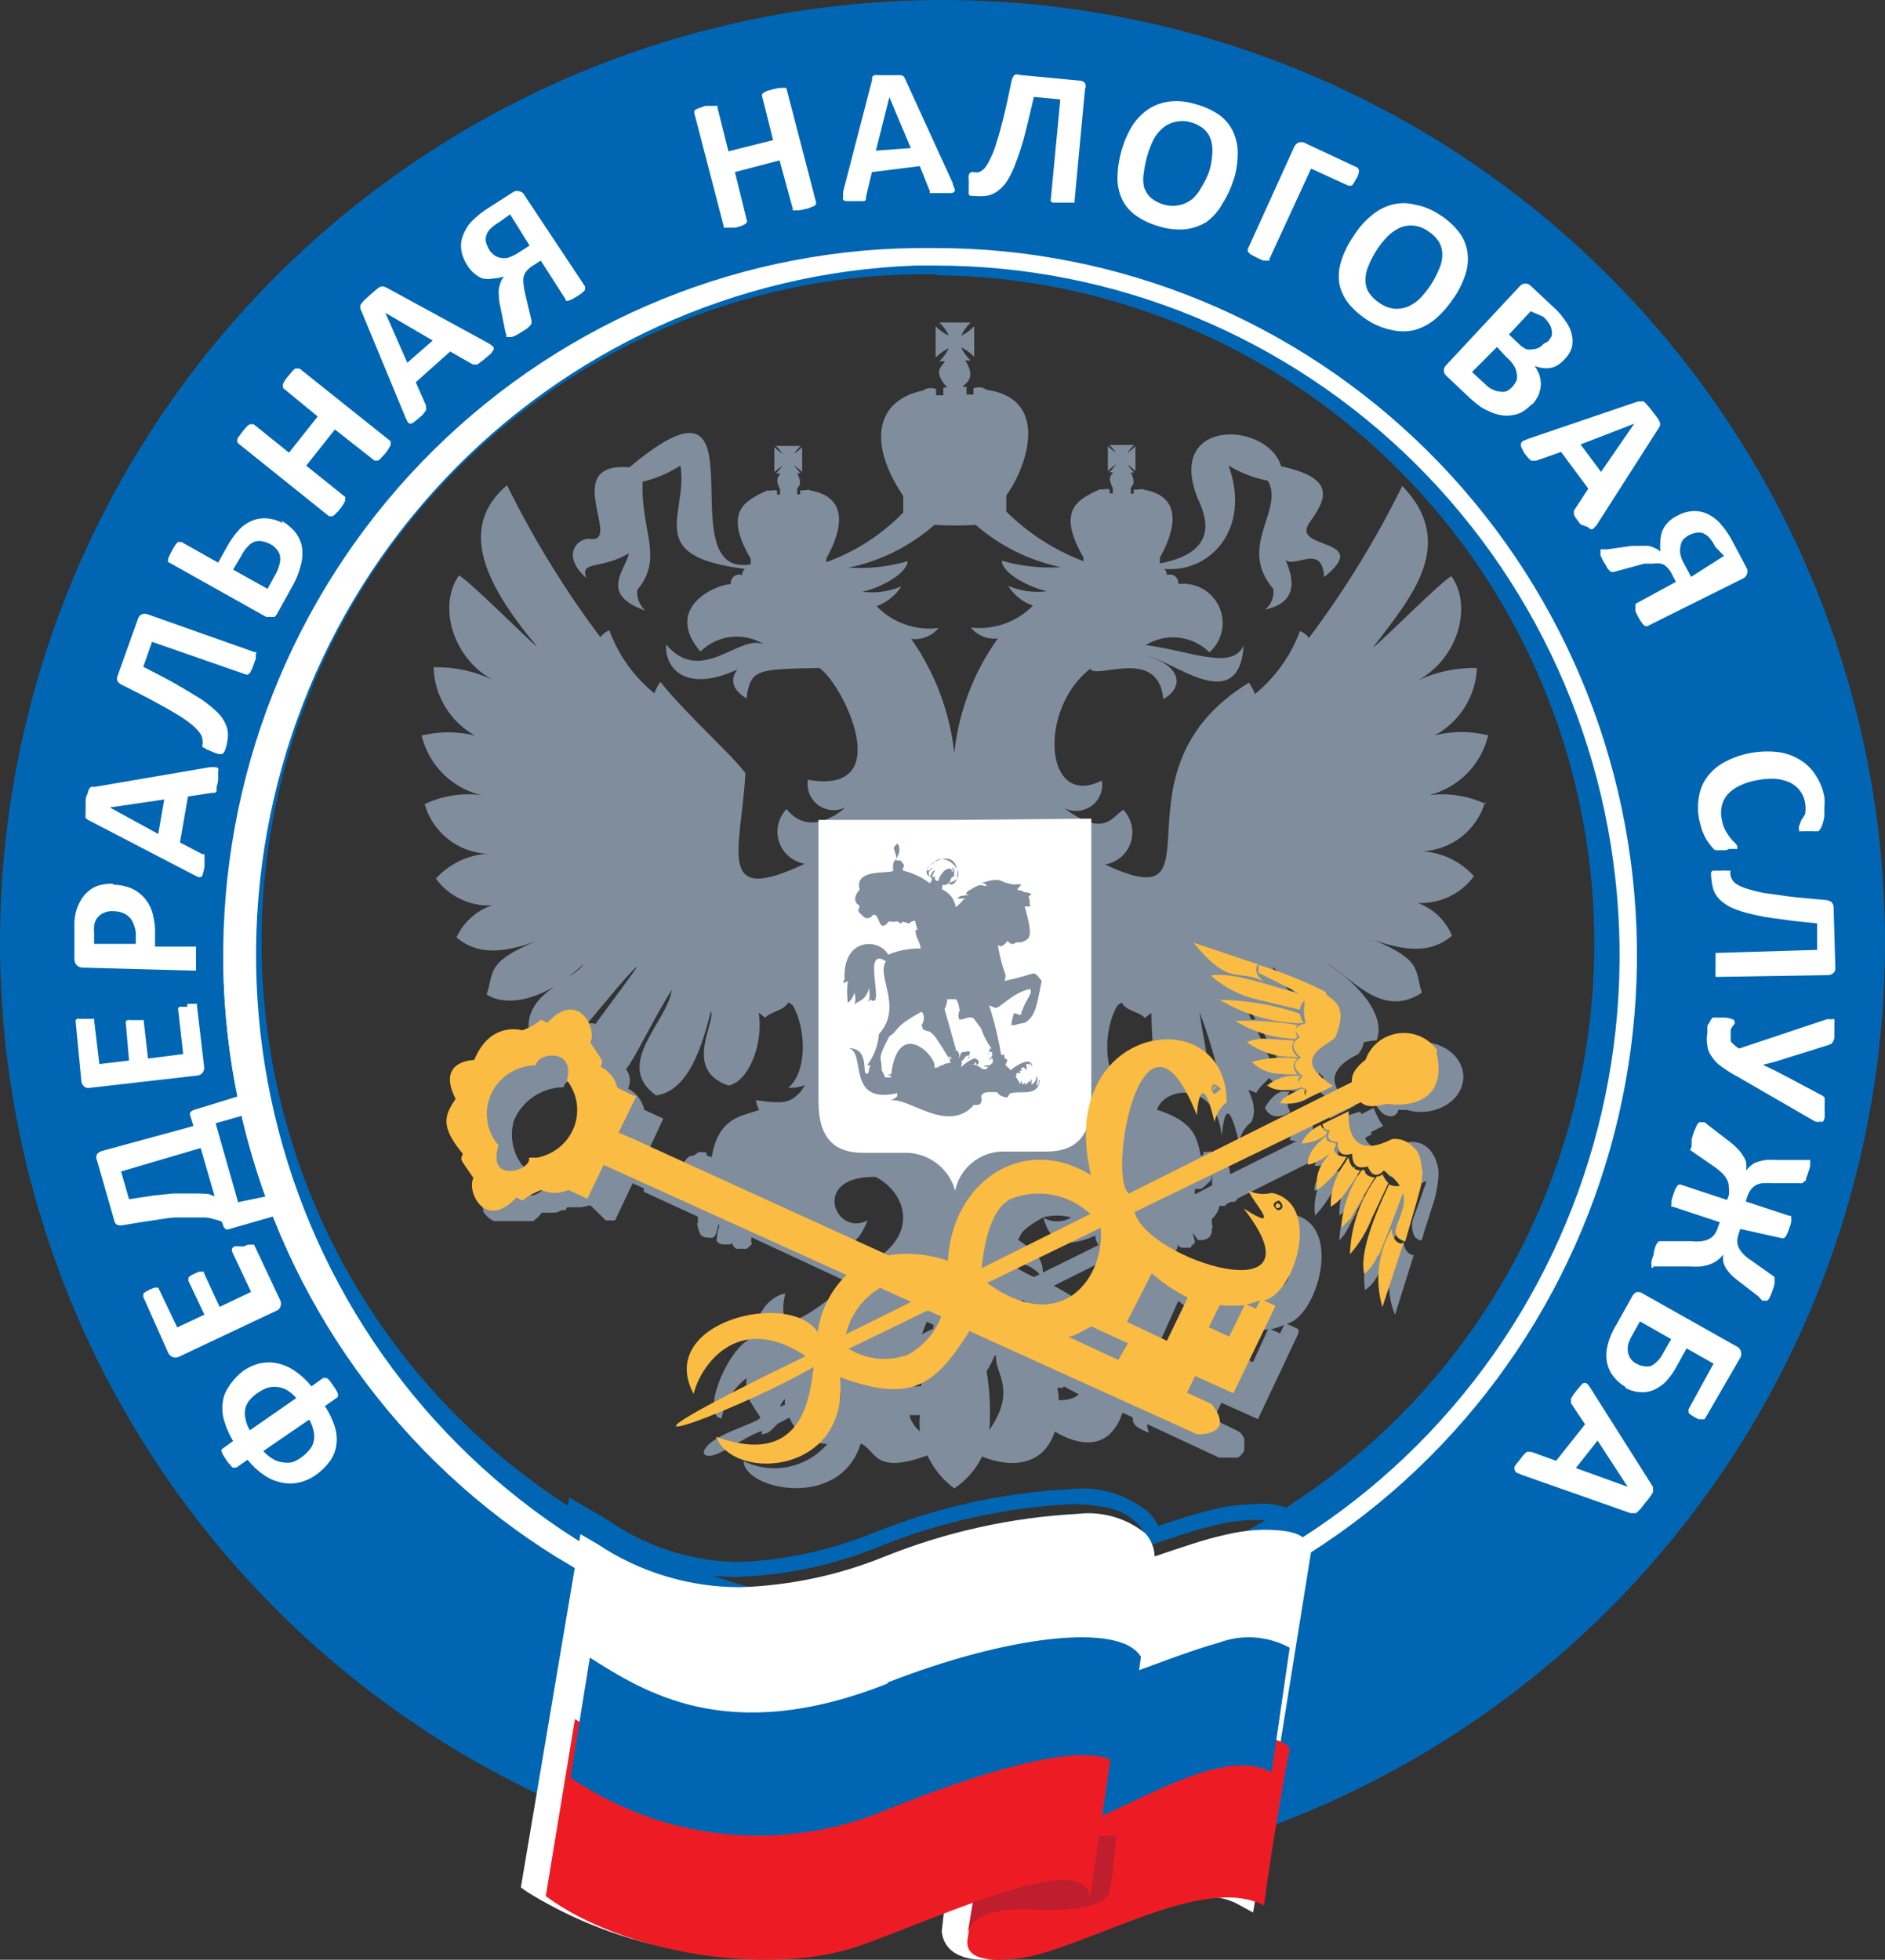 <?xml version="1.0" encoding="UTF-8"?> <svg xmlns="http://www.w3.org/2000/svg" viewBox="0 0 76 79" fill="none"><rect x="0" y="0" width="76" height="79" fill="#333333" stroke="none"/><g clip-path="url(#clip0_100_7079)"><path d="M38.783 66.266C33.186 66.427 27.667 64.926 22.923 61.95C18.179 58.975 14.425 54.66 12.133 49.551C9.842 44.442 9.118 38.768 10.051 33.247C10.985 27.726 13.535 22.605 17.379 18.534C21.223 14.462 26.188 11.621 31.646 10.372C37.104 9.122 42.81 9.518 48.043 11.512C53.276 13.505 57.8 17.005 61.043 21.57C64.286 26.134 66.103 31.558 66.263 37.156C66.371 40.871 65.746 44.572 64.423 48.047C63.1 51.521 61.106 54.7 58.554 57.404C56.002 60.107 52.943 62.281 49.55 63.801C46.158 65.322 42.499 66.159 38.783 66.266ZM75.984 36.876C75.761 29.366 73.318 22.091 68.963 15.97C64.607 9.848 58.535 5.156 51.513 2.484C44.492 -0.188 36.836 -0.718 29.513 0.96C22.19 2.638 15.529 6.449 10.371 11.911C5.213 17.373 1.79 24.242 0.535 31.649C-0.721 39.056 0.247 46.669 3.316 53.526C6.386 60.383 11.419 66.176 17.78 70.174C24.141 74.171 31.544 76.194 39.053 75.986C44.048 75.847 48.966 74.725 53.526 72.683C58.086 70.642 62.199 67.722 65.629 64.089C69.059 60.456 71.74 56.183 73.516 51.513C75.293 46.843 76.131 41.87 75.984 36.876Z" fill="#0066B3"></path><path d="M37.661 66.313C30.456 66.249 23.562 63.344 18.453 58.219C13.345 53.095 10.428 46.158 10.326 38.892C10.224 31.627 12.946 24.609 17.909 19.341C22.872 14.074 29.683 10.974 36.883 10.705H37.691C44.943 10.695 51.906 13.566 57.073 18.697C62.24 23.827 65.195 30.804 65.297 38.116C65.4 45.428 62.641 52.486 57.62 57.762C52.599 63.038 45.719 66.106 38.47 66.302H37.661M37.661 66.987H38.49C45.922 66.788 52.976 63.644 58.125 58.236C63.274 52.828 66.102 45.592 65.997 38.096C65.892 30.599 62.862 23.447 57.564 18.188C52.266 12.929 45.126 9.987 37.691 10H36.863C29.368 10.107 22.222 13.212 16.997 18.632C11.773 24.052 8.897 31.343 9.003 38.901C9.109 46.459 12.188 53.666 17.562 58.935C22.937 64.204 30.167 67.104 37.661 66.997" fill="white"></path><path d="M37.761 11.053H36.975C29.869 11.151 23.092 14.084 18.136 19.207C13.18 24.331 10.451 31.224 10.548 38.371C10.646 45.519 13.562 52.334 18.657 57.319C23.751 62.303 30.605 65.048 37.711 64.95H38.497C45.488 64.687 52.099 61.683 56.916 56.582C61.734 51.48 64.376 44.685 64.277 37.65C64.179 30.615 61.347 23.898 56.388 18.935C51.429 13.972 44.737 11.157 37.741 11.093L37.761 11.053ZM37.711 66.95C32.094 66.926 26.606 65.252 21.922 62.135C17.237 59.017 13.56 54.591 11.342 49.401C9.125 44.21 8.463 38.481 9.438 32.917C10.413 27.354 12.983 22.197 16.832 18.082C19.417 15.31 22.523 13.08 25.971 11.521C29.418 9.963 33.138 9.107 36.916 9.003H37.761C45.408 8.895 52.785 11.848 58.267 17.21C63.75 22.572 66.891 29.905 66.997 37.596C67.104 45.287 64.168 52.706 58.837 58.22C53.505 63.734 46.214 66.892 38.566 67H37.711" fill="#0066B3"></path><path d="M65.627 59.934L64.41 58.071L63.535 59.179L65.627 59.934ZM61.352 59.451L61.14 59.36C61.14 59.36 61.07 59.3 61.07 59.26C61.051 59.211 61.051 59.157 61.07 59.108C61.125 59.027 61.185 58.95 61.251 58.877C61.309 58.792 61.373 58.711 61.442 58.635C61.48 58.592 61.524 58.554 61.573 58.524C61.586 58.519 61.599 58.516 61.613 58.516C61.627 58.516 61.641 58.519 61.653 58.524H61.734L62.74 58.887L63.907 57.416L63.343 56.571C63.34 56.54 63.34 56.51 63.343 56.48C63.334 56.447 63.334 56.412 63.343 56.379L63.424 56.238L63.585 56.026L63.766 55.815C63.782 55.795 63.802 55.779 63.824 55.767C63.847 55.755 63.871 55.747 63.897 55.745C63.897 55.745 63.967 55.745 64.007 55.795C64.057 55.85 64.101 55.911 64.138 55.976L66.643 59.934C66.647 59.968 66.647 60.002 66.643 60.035C66.648 60.075 66.648 60.116 66.643 60.156L66.543 60.317C66.484 60.401 66.42 60.482 66.352 60.559L66.13 60.841L65.969 60.992C65.933 61.003 65.895 61.003 65.859 60.992C65.816 61.001 65.771 61.001 65.728 60.992L61.352 59.451ZM65.979 54.969C66.067 55.025 66.168 55.059 66.271 55.07C66.361 55.09 66.453 55.09 66.543 55.07C66.639 55.033 66.725 54.974 66.794 54.898C66.903 54.798 66.992 54.679 67.056 54.546L67.378 53.982L66.12 53.267L65.798 53.841C65.729 53.961 65.675 54.09 65.637 54.224C65.623 54.321 65.623 54.419 65.637 54.516C65.657 54.609 65.695 54.698 65.748 54.778C65.812 54.863 65.894 54.932 65.99 54.979M65.547 55.916C65.361 55.811 65.197 55.671 65.064 55.503C64.936 55.348 64.846 55.165 64.802 54.969C64.752 54.747 64.752 54.517 64.802 54.294C64.868 53.987 64.987 53.694 65.154 53.428L65.808 52.26C65.824 52.221 65.847 52.187 65.876 52.157C65.906 52.127 65.941 52.104 65.979 52.089C66.025 52.08 66.072 52.081 66.117 52.091C66.162 52.102 66.204 52.121 66.241 52.149L70.014 54.274C70.055 54.29 70.093 54.316 70.122 54.349C70.152 54.383 70.173 54.422 70.185 54.465C70.213 54.54 70.213 54.623 70.185 54.697L68.756 57.165L68.706 57.215H68.625H68.495L68.334 57.135L68.172 57.034C68.138 57.009 68.107 56.978 68.082 56.943C68.074 56.92 68.074 56.895 68.082 56.873C68.077 56.861 68.074 56.849 68.074 56.837C68.074 56.825 68.077 56.813 68.082 56.802L69.088 54.969L68.001 54.355L67.599 55.08C67.475 55.315 67.319 55.531 67.136 55.724C66.99 55.862 66.819 55.971 66.633 56.047C66.461 56.115 66.274 56.139 66.09 56.117C65.888 56.099 65.692 56.037 65.516 55.936M66.643 51.102C66.624 51.108 66.603 51.108 66.583 51.102C66.583 51.102 66.583 51.051 66.583 51.011C66.579 50.958 66.579 50.904 66.583 50.85C66.603 50.764 66.63 50.68 66.663 50.598C66.678 50.478 66.705 50.36 66.744 50.245C66.763 50.191 66.79 50.14 66.825 50.094C66.844 50.066 66.872 50.045 66.905 50.034H67.005H68.183C68.326 50.051 68.472 50.051 68.615 50.034C68.724 50.019 68.83 49.985 68.927 49.933C69.011 49.886 69.083 49.821 69.138 49.742C69.196 49.655 69.24 49.56 69.269 49.46L69.34 49.269L67.448 48.644C67.448 48.644 67.448 48.644 67.388 48.644C67.376 48.615 67.376 48.583 67.388 48.553C67.385 48.503 67.385 48.453 67.388 48.403L67.458 48.171L67.539 47.949L67.619 47.808L67.69 47.748H67.75L69.631 48.372L69.702 48.191C69.72 48.081 69.72 47.969 69.702 47.859C69.707 47.761 69.686 47.664 69.641 47.577C69.597 47.479 69.536 47.39 69.46 47.315C69.362 47.221 69.258 47.133 69.148 47.053L68.142 46.358L68.203 46.217C68.196 46.18 68.196 46.143 68.203 46.106C68.2 46.053 68.2 45.999 68.203 45.945C68.221 45.86 68.244 45.776 68.273 45.693C68.302 45.611 68.335 45.53 68.374 45.452C68.393 45.4 68.417 45.349 68.444 45.3L68.515 45.24C68.54 45.23 68.569 45.23 68.595 45.24C68.595 45.24 68.595 45.24 68.656 45.24H68.726L68.826 45.321L69.662 45.965C69.799 46.063 69.927 46.175 70.044 46.297C70.135 46.383 70.213 46.481 70.275 46.59C70.337 46.674 70.381 46.77 70.406 46.872C70.412 46.976 70.412 47.08 70.406 47.184C70.459 47.107 70.523 47.039 70.597 46.983C70.671 46.919 70.757 46.871 70.849 46.842C70.96 46.805 71.075 46.778 71.191 46.761C71.348 46.749 71.506 46.749 71.663 46.761H72.811H72.921C72.941 46.754 72.962 46.754 72.981 46.761C72.981 46.761 72.981 46.811 72.981 46.852C72.985 46.902 72.985 46.952 72.981 47.002C72.965 47.085 72.941 47.166 72.911 47.244C72.888 47.327 72.858 47.408 72.82 47.486C72.82 47.547 72.82 47.607 72.74 47.627C72.722 47.658 72.693 47.683 72.659 47.697H72.559H71.463C71.332 47.687 71.201 47.687 71.07 47.697C70.972 47.705 70.876 47.732 70.788 47.778C70.71 47.825 70.642 47.886 70.587 47.959C70.526 48.045 70.478 48.141 70.446 48.241L70.386 48.433L72.156 49.017C72.176 49.011 72.197 49.011 72.217 49.017C72.217 49.017 72.217 49.017 72.217 49.108C72.225 49.157 72.225 49.209 72.217 49.258C72.203 49.338 72.179 49.416 72.147 49.49C72.124 49.566 72.098 49.64 72.066 49.712C72.046 49.762 72.019 49.81 71.986 49.853C71.97 49.881 71.945 49.902 71.915 49.913H71.845L70.165 49.541L70.104 49.722C70.066 49.822 70.045 49.927 70.044 50.034C70.043 50.125 70.064 50.215 70.104 50.296C70.151 50.389 70.212 50.474 70.285 50.548C70.372 50.641 70.47 50.722 70.577 50.789L71.472 51.424C71.5 51.439 71.524 51.459 71.543 51.484C71.553 51.517 71.553 51.552 71.543 51.585C71.551 51.639 71.551 51.693 71.543 51.746C71.53 51.833 71.506 51.917 71.472 51.998C71.449 52.078 71.419 52.155 71.382 52.23C71.362 52.279 71.339 52.326 71.311 52.371C71.293 52.396 71.269 52.417 71.241 52.431H71.171H71.05L70.899 52.26L70.165 51.696C70.041 51.605 69.924 51.508 69.812 51.404C69.73 51.321 69.656 51.23 69.591 51.132C69.542 51.05 69.505 50.962 69.481 50.87C69.465 50.773 69.465 50.675 69.481 50.578C69.408 50.663 69.327 50.74 69.239 50.809C69.152 50.872 69.057 50.922 68.957 50.961C68.84 51.004 68.719 51.034 68.595 51.051C68.428 51.063 68.26 51.063 68.092 51.051H66.663M70.064 43.407C69.829 43.283 69.604 43.142 69.39 42.984C69.237 42.876 69.107 42.739 69.007 42.581C68.911 42.456 68.852 42.306 68.837 42.148C68.806 41.978 68.806 41.804 68.837 41.635V41.433C68.837 41.373 68.837 41.312 68.907 41.252C68.924 41.202 68.948 41.154 68.978 41.111L69.048 41.02H69.108H69.199H69.34H69.541C69.648 41.023 69.754 41.047 69.853 41.091C69.913 41.091 69.943 41.161 69.933 41.202C69.942 41.227 69.942 41.256 69.933 41.282C69.901 41.307 69.874 41.338 69.853 41.373C69.825 41.414 69.802 41.458 69.782 41.504C69.775 41.564 69.775 41.625 69.782 41.685C69.772 41.735 69.772 41.786 69.782 41.836C69.774 41.883 69.774 41.93 69.782 41.977C69.817 42.026 69.857 42.07 69.903 42.108C69.968 42.169 70.038 42.223 70.114 42.269L73.645 41.091C73.712 41.079 73.78 41.079 73.847 41.091C73.864 41.083 73.883 41.078 73.902 41.078C73.921 41.078 73.94 41.083 73.957 41.091C73.972 41.143 73.972 41.199 73.957 41.252C73.965 41.349 73.965 41.447 73.957 41.544C73.957 41.665 73.957 41.755 73.957 41.826C73.951 41.887 73.93 41.946 73.897 41.997C73.882 42.036 73.853 42.068 73.817 42.088L73.686 42.138L72.096 42.632L71.593 42.793L71.08 42.924L71.563 43.155L72.046 43.407L73.484 44.172C73.516 44.191 73.543 44.215 73.565 44.243C73.569 44.273 73.569 44.303 73.565 44.334C73.57 44.391 73.57 44.448 73.565 44.505C73.565 44.575 73.565 44.676 73.565 44.787C73.57 44.877 73.57 44.968 73.565 45.059C73.554 45.112 73.534 45.163 73.505 45.21C73.491 45.218 73.475 45.222 73.46 45.222C73.444 45.222 73.428 45.218 73.414 45.21C73.338 45.229 73.259 45.229 73.183 45.21L70.064 43.407ZM69.239 39.379H69.168C69.159 39.352 69.159 39.324 69.168 39.298C69.161 39.248 69.161 39.197 69.168 39.147C69.162 39.066 69.162 38.986 69.168 38.905V38.653C69.168 38.593 69.168 38.542 69.168 38.502C69.165 38.472 69.165 38.442 69.168 38.412H69.239L73.263 38.291V37.223C72.67 37.163 72.156 37.112 71.724 37.042C71.341 37.001 70.961 36.934 70.587 36.84C70.321 36.782 70.062 36.698 69.812 36.589C69.635 36.505 69.472 36.392 69.329 36.256C69.209 36.135 69.119 35.986 69.068 35.823C69.023 35.642 68.996 35.456 68.987 35.269C68.983 35.236 68.983 35.202 68.987 35.169C69.002 35.141 69.022 35.117 69.048 35.098H69.168H69.36C69.45 35.088 69.541 35.088 69.631 35.098H69.782C69.778 35.113 69.771 35.126 69.762 35.139C69.768 35.161 69.768 35.186 69.762 35.209C69.766 35.286 69.787 35.362 69.823 35.431C69.865 35.517 69.931 35.59 70.014 35.642C70.144 35.717 70.282 35.778 70.426 35.823C70.651 35.894 70.879 35.951 71.11 35.995L72.116 36.136C72.519 36.186 73.002 36.226 73.565 36.276C73.661 36.279 73.755 36.306 73.837 36.357C73.89 36.411 73.922 36.483 73.927 36.559L73.998 39.006C74.003 39.044 73.999 39.083 73.987 39.12C73.975 39.157 73.954 39.19 73.927 39.217C73.895 39.248 73.857 39.272 73.816 39.287C73.774 39.303 73.73 39.31 73.686 39.308L69.239 39.379ZM69.601 34.272H69.44H69.329H69.239H69.148C69.096 34.231 69.049 34.184 69.007 34.131C68.947 34.061 68.887 33.97 68.817 33.87C68.746 33.769 68.696 33.638 68.635 33.497C68.583 33.342 68.54 33.184 68.504 33.023C68.445 32.714 68.445 32.396 68.504 32.087C68.552 31.805 68.665 31.54 68.837 31.311C69.019 31.069 69.252 30.869 69.521 30.727C69.835 30.555 70.175 30.433 70.527 30.364C70.904 30.289 71.291 30.272 71.674 30.314C71.991 30.354 72.296 30.46 72.569 30.627C72.827 30.781 73.044 30.995 73.203 31.251C73.38 31.515 73.501 31.814 73.555 32.127C73.569 32.261 73.569 32.396 73.555 32.53C73.555 32.661 73.555 32.782 73.555 32.903C73.542 33.009 73.519 33.114 73.484 33.215C73.464 33.286 73.434 33.354 73.394 33.416L73.323 33.507C73.297 33.511 73.27 33.511 73.243 33.507C73.203 33.514 73.162 33.514 73.123 33.507H72.951H72.75C72.707 33.512 72.663 33.512 72.619 33.507C72.594 33.517 72.565 33.517 72.539 33.507C72.534 33.498 72.531 33.487 72.531 33.477C72.531 33.466 72.534 33.456 72.539 33.447C72.519 33.398 72.519 33.344 72.539 33.295L72.639 33.033C72.691 32.966 72.738 32.895 72.78 32.822C72.805 32.669 72.805 32.512 72.78 32.359C72.749 32.175 72.672 32.002 72.559 31.855C72.447 31.718 72.306 31.608 72.147 31.533C71.96 31.457 71.763 31.409 71.563 31.392C71.32 31.384 71.077 31.404 70.838 31.452C70.587 31.493 70.343 31.571 70.114 31.684C69.936 31.771 69.776 31.891 69.641 32.036C69.534 32.169 69.459 32.324 69.42 32.489C69.38 32.669 69.38 32.855 69.42 33.033C69.444 33.192 69.495 33.345 69.571 33.487C69.63 33.593 69.697 33.694 69.772 33.789C69.825 33.859 69.885 33.924 69.953 33.98C69.992 34.017 70.023 34.062 70.044 34.111C70.044 34.111 70.044 34.161 70.044 34.172C70.044 34.182 70.044 34.172 70.044 34.222H69.913H69.702M69.511 22.408L69.159 22.046C69.088 21.899 68.996 21.763 68.887 21.643C68.814 21.574 68.728 21.519 68.635 21.482C68.546 21.462 68.453 21.462 68.364 21.482C68.265 21.501 68.171 21.535 68.082 21.582C67.997 21.632 67.919 21.693 67.85 21.764C67.796 21.849 67.762 21.945 67.75 22.046C67.73 22.145 67.73 22.248 67.75 22.348C67.786 22.501 67.847 22.647 67.931 22.781L68.183 23.254L69.511 22.408ZM66.422 25.238C66.396 25.248 66.368 25.248 66.341 25.238C66.341 25.238 66.341 25.238 66.261 25.188L66.171 25.067C66.121 25 66.078 24.929 66.04 24.855L65.939 24.644C65.93 24.594 65.93 24.543 65.939 24.493C65.929 24.46 65.929 24.425 65.939 24.392C65.934 24.376 65.934 24.358 65.939 24.342L67.569 23.456L67.398 23.123C67.344 23.017 67.273 22.922 67.187 22.841C67.123 22.779 67.042 22.738 66.955 22.72C66.859 22.704 66.76 22.704 66.663 22.72H66.301L65.074 23.053C65.045 23.063 65.013 23.063 64.983 23.053C64.983 23.053 64.923 23.053 64.893 23.002C64.851 22.963 64.814 22.919 64.782 22.871C64.782 22.811 64.702 22.73 64.651 22.64C64.607 22.558 64.566 22.474 64.531 22.388C64.52 22.338 64.52 22.287 64.531 22.237C64.525 22.207 64.525 22.176 64.531 22.146H64.621H64.792L65.798 22.005H66.16C66.261 21.999 66.362 21.999 66.462 22.005C66.553 22.023 66.641 22.054 66.724 22.096C66.806 22.127 66.882 22.175 66.945 22.237C66.93 22.086 66.93 21.934 66.945 21.784C66.951 21.649 66.978 21.517 67.026 21.391C67.08 21.268 67.155 21.156 67.247 21.059C67.352 20.951 67.474 20.862 67.609 20.797C67.791 20.691 67.993 20.626 68.203 20.605C68.397 20.587 68.594 20.614 68.776 20.686C68.975 20.772 69.156 20.895 69.309 21.048C69.529 21.287 69.715 21.555 69.863 21.844L70.436 22.922C70.465 22.993 70.465 23.072 70.436 23.143C70.423 23.184 70.4 23.222 70.371 23.253C70.341 23.285 70.305 23.309 70.265 23.325L66.422 25.238ZM65.889 17.08L63.726 17.916L64.551 19.024L65.889 17.08ZM64.41 21.109C64.373 21.173 64.325 21.231 64.269 21.28C64.256 21.298 64.24 21.312 64.22 21.322C64.201 21.333 64.18 21.339 64.159 21.341C64.108 21.322 64.063 21.291 64.028 21.25L63.726 21.139L63.545 20.897C63.51 20.851 63.483 20.8 63.464 20.746C63.457 20.732 63.453 20.717 63.453 20.701C63.453 20.685 63.457 20.67 63.464 20.656C63.459 20.643 63.456 20.629 63.456 20.615C63.456 20.602 63.459 20.588 63.464 20.575L64.038 19.699L62.941 18.218L61.935 18.571H61.834H61.744C61.699 18.544 61.657 18.51 61.623 18.47L61.452 18.259L61.331 18.017C61.315 17.968 61.315 17.915 61.331 17.866C61.346 17.826 61.374 17.794 61.412 17.775L61.623 17.685L66.04 16.184H66.16C66.197 16.176 66.235 16.176 66.271 16.184C66.32 16.222 66.364 16.266 66.402 16.315C66.462 16.375 66.523 16.456 66.603 16.557L66.825 16.849C66.865 16.905 66.899 16.966 66.925 17.03C66.939 17.073 66.939 17.118 66.925 17.161C66.911 17.201 66.89 17.238 66.865 17.272L64.41 21.109ZM62.398 13.777C62.462 13.707 62.516 13.629 62.559 13.545C62.578 13.466 62.578 13.383 62.559 13.304C62.547 13.217 62.516 13.135 62.468 13.062C62.401 12.954 62.32 12.856 62.227 12.77L61.714 12.548L60.839 13.485L61.251 13.878C61.336 13.961 61.434 14.03 61.543 14.079C61.629 14.098 61.718 14.098 61.804 14.079C61.885 14.078 61.965 14.057 62.035 14.019C62.113 13.979 62.182 13.925 62.237 13.857M60.979 15.59C61.047 15.51 61.104 15.422 61.15 15.328C61.169 15.235 61.169 15.139 61.15 15.046C61.136 14.938 61.098 14.835 61.039 14.744C60.96 14.613 60.858 14.497 60.738 14.401L60.355 13.988L59.349 14.996L59.883 15.489C59.967 15.577 60.065 15.648 60.175 15.701C60.258 15.746 60.351 15.773 60.446 15.781C60.535 15.8 60.628 15.8 60.718 15.781C60.809 15.742 60.892 15.683 60.959 15.61M61.744 16.305C61.635 16.423 61.51 16.524 61.371 16.607C61.244 16.678 61.104 16.722 60.959 16.738C60.819 16.763 60.676 16.763 60.536 16.738C60.391 16.715 60.249 16.674 60.114 16.617C59.972 16.556 59.834 16.485 59.702 16.406C59.555 16.299 59.414 16.184 59.279 16.063L58.323 15.157C58.292 15.132 58.266 15.102 58.247 15.067C58.228 15.033 58.217 14.995 58.212 14.955C58.211 14.91 58.219 14.865 58.236 14.823C58.254 14.782 58.28 14.744 58.313 14.714L61.271 11.541C61.298 11.506 61.334 11.478 61.374 11.459C61.414 11.44 61.458 11.43 61.502 11.43C61.582 11.431 61.658 11.464 61.714 11.521L62.619 12.367C62.816 12.541 62.989 12.741 63.132 12.961C63.249 13.12 63.332 13.302 63.374 13.495C63.414 13.664 63.414 13.84 63.374 14.009C63.316 14.193 63.212 14.359 63.072 14.492C62.995 14.577 62.907 14.651 62.81 14.714C62.718 14.773 62.616 14.814 62.508 14.834C62.405 14.849 62.3 14.849 62.197 14.834C62.086 14.822 61.978 14.795 61.875 14.754C61.954 14.866 62.018 14.988 62.066 15.116C62.105 15.244 62.126 15.376 62.126 15.509C62.115 15.647 62.085 15.783 62.035 15.912C61.972 16.057 61.884 16.19 61.774 16.305M57.69 11.481C57.819 11.28 57.931 11.067 58.022 10.846C58.105 10.666 58.15 10.471 58.152 10.272C58.155 10.092 58.11 9.915 58.022 9.758C57.907 9.577 57.752 9.425 57.569 9.315C57.407 9.196 57.217 9.121 57.018 9.098C56.818 9.075 56.616 9.105 56.432 9.184C56.252 9.269 56.089 9.385 55.949 9.527C55.79 9.686 55.648 9.861 55.526 10.05C55.391 10.253 55.276 10.469 55.184 10.695C55.1 10.875 55.056 11.071 55.053 11.269C55.047 11.449 55.092 11.628 55.184 11.783C55.301 11.962 55.456 12.113 55.637 12.226C55.813 12.348 56.017 12.425 56.231 12.447C56.416 12.458 56.602 12.428 56.774 12.357C56.958 12.275 57.126 12.158 57.267 12.014C57.423 11.849 57.565 11.671 57.69 11.481ZM58.605 12.014C58.403 12.331 58.155 12.616 57.87 12.86C57.626 13.064 57.341 13.215 57.035 13.304C56.734 13.374 56.421 13.374 56.12 13.304C55.761 13.234 55.419 13.094 55.114 12.891C54.824 12.705 54.566 12.473 54.349 12.206C54.172 11.975 54.051 11.706 53.997 11.42C53.955 11.116 53.982 10.806 54.078 10.514C54.193 10.154 54.363 9.815 54.581 9.507C54.774 9.192 55.019 8.913 55.305 8.681C55.544 8.477 55.826 8.329 56.13 8.248C56.431 8.172 56.745 8.172 57.045 8.248C57.406 8.315 57.748 8.455 58.051 8.661C58.34 8.84 58.596 9.069 58.806 9.335C58.988 9.563 59.109 9.834 59.158 10.121C59.206 10.42 59.185 10.727 59.098 11.017C58.985 11.376 58.819 11.715 58.605 12.024M54.671 7.21C54.648 7.271 54.617 7.328 54.581 7.382C54.562 7.421 54.534 7.455 54.5 7.482C54.477 7.488 54.453 7.488 54.43 7.482C54.407 7.491 54.382 7.491 54.359 7.482L52.86 6.797L51.18 10.443C51.187 10.463 51.187 10.484 51.18 10.504H51.09H50.939L50.708 10.403L50.496 10.292C50.446 10.272 50.402 10.241 50.365 10.202C50.339 10.18 50.318 10.152 50.305 10.121C50.305 10.121 50.305 10.121 50.305 10.05L52.176 5.931C52.208 5.851 52.269 5.786 52.347 5.75C52.422 5.72 52.505 5.72 52.579 5.75L54.732 6.757C54.732 6.757 54.792 6.818 54.792 6.888C54.782 6.998 54.747 7.105 54.691 7.2M48.745 6.938C48.816 6.709 48.859 6.473 48.876 6.233C48.897 6.037 48.88 5.839 48.826 5.649C48.773 5.479 48.676 5.326 48.544 5.206C48.384 5.071 48.194 4.975 47.991 4.924C47.781 4.865 47.558 4.865 47.347 4.924C47.167 4.965 47.001 5.052 46.864 5.176C46.715 5.306 46.592 5.463 46.502 5.639C46.404 5.84 46.323 6.049 46.261 6.264C46.196 6.484 46.149 6.71 46.12 6.938C46.083 7.131 46.083 7.33 46.12 7.523C46.171 7.696 46.269 7.853 46.401 7.976C46.566 8.111 46.758 8.207 46.965 8.258C47.173 8.311 47.391 8.311 47.599 8.258C47.78 8.213 47.949 8.127 48.092 8.006C48.239 7.866 48.361 7.703 48.454 7.523C48.569 7.337 48.666 7.141 48.745 6.938ZM49.752 7.18C49.652 7.537 49.499 7.876 49.299 8.187C49.139 8.49 48.912 8.752 48.635 8.953C48.371 9.112 48.076 9.212 47.77 9.245C47.431 9.271 47.089 9.233 46.764 9.134C46.431 9.046 46.114 8.903 45.828 8.711C45.586 8.547 45.389 8.326 45.255 8.066C45.123 7.793 45.053 7.494 45.053 7.19C45.057 6.805 45.115 6.422 45.224 6.052C45.323 5.697 45.472 5.358 45.667 5.045C45.841 4.78 46.067 4.554 46.331 4.38C46.593 4.218 46.889 4.118 47.196 4.088C47.535 4.058 47.878 4.096 48.202 4.199C48.531 4.285 48.844 4.425 49.128 4.612C49.367 4.776 49.561 4.998 49.691 5.256C49.825 5.526 49.898 5.822 49.903 6.123C49.908 6.505 49.854 6.885 49.742 7.251M43.323 8.107C43.328 8.126 43.328 8.147 43.323 8.167C43.293 8.174 43.262 8.174 43.233 8.167H43.081H42.83H42.589H42.438C42.408 8.155 42.383 8.134 42.367 8.107C42.36 8.096 42.356 8.084 42.356 8.071C42.356 8.059 42.36 8.046 42.367 8.036L42.749 4.008L41.683 3.907C41.552 4.491 41.431 4.984 41.321 5.418C41.21 5.851 41.09 6.213 40.969 6.525C40.88 6.782 40.766 7.028 40.627 7.261C40.525 7.429 40.392 7.576 40.234 7.694C40.1 7.799 39.941 7.868 39.772 7.895C39.588 7.916 39.402 7.916 39.218 7.895H39.117L39.057 7.835C39.051 7.791 39.051 7.747 39.057 7.704C39.052 7.64 39.052 7.576 39.057 7.512C39.057 7.402 39.057 7.311 39.057 7.251C39.043 7.201 39.043 7.149 39.057 7.1C39.056 7.064 39.065 7.029 39.085 7C39.105 6.971 39.134 6.949 39.168 6.938H39.248C39.325 6.953 39.403 6.953 39.48 6.938C39.567 6.896 39.645 6.838 39.711 6.767C39.8 6.649 39.874 6.52 39.932 6.384C40.041 6.173 40.125 5.95 40.184 5.72C40.275 5.458 40.365 5.115 40.466 4.713C40.566 4.31 40.667 3.836 40.778 3.292C40.795 3.193 40.837 3.1 40.898 3.021C40.966 2.993 41.042 2.993 41.109 3.021L43.544 3.252C43.583 3.253 43.621 3.262 43.656 3.28C43.691 3.297 43.721 3.322 43.745 3.353C43.763 3.391 43.772 3.432 43.772 3.474C43.772 3.515 43.763 3.557 43.745 3.595L43.323 8.107ZM35.858 3.917L35.315 6.072L36.723 5.971L35.858 3.917ZM38.413 7.382C38.413 7.472 38.474 7.553 38.484 7.603C38.494 7.621 38.5 7.642 38.5 7.664C38.5 7.685 38.494 7.706 38.484 7.724C38.447 7.762 38.396 7.784 38.343 7.784H38.041H37.739H37.568H37.488C37.486 7.758 37.486 7.731 37.488 7.704L37.085 6.697L35.154 6.938L34.912 7.946C34.918 7.979 34.918 8.013 34.912 8.046C34.896 8.074 34.871 8.095 34.842 8.107H34.681H34.419H34.138C34.086 8.109 34.035 8.091 33.997 8.056C33.988 8.037 33.983 8.017 33.983 7.996C33.983 7.975 33.988 7.954 33.997 7.935C33.986 7.862 33.986 7.787 33.997 7.714L35.164 3.212C35.157 3.175 35.157 3.138 35.164 3.101C35.187 3.07 35.218 3.046 35.254 3.031C35.315 3.023 35.375 3.023 35.435 3.031H35.757H36.109H36.331C36.373 3.038 36.412 3.06 36.441 3.091C36.468 3.124 36.488 3.162 36.502 3.202L38.413 7.382ZM32.9 8.147C32.91 8.173 32.91 8.202 32.9 8.228L32.84 8.298L32.689 8.358C32.616 8.394 32.538 8.417 32.458 8.429C32.379 8.453 32.298 8.47 32.216 8.479H32.065C32.032 8.489 31.997 8.489 31.965 8.479C31.96 8.459 31.96 8.439 31.965 8.419L31.431 6.465L29.631 6.938L30.113 8.892C30.118 8.903 30.12 8.915 30.12 8.927C30.12 8.94 30.118 8.952 30.113 8.963L30.043 9.033L29.902 9.104L29.671 9.174H29.429C29.376 9.182 29.322 9.182 29.268 9.174C29.238 9.181 29.207 9.181 29.178 9.174C29.173 9.165 29.171 9.154 29.171 9.144C29.171 9.134 29.173 9.123 29.178 9.114L27.991 4.551C27.986 4.528 27.986 4.504 27.991 4.481L28.051 4.41L28.202 4.35L28.433 4.269H28.675H28.836C28.865 4.258 28.897 4.258 28.926 4.269V4.33L29.369 6.102L31.17 5.649L30.727 3.877C30.722 3.865 30.72 3.853 30.72 3.841C30.72 3.829 30.722 3.817 30.727 3.806C30.741 3.778 30.762 3.754 30.788 3.736L30.928 3.665L31.17 3.595L31.411 3.544H31.562C31.591 3.533 31.623 3.533 31.653 3.544H31.703L32.9 8.147ZM20.566 8.64L20.133 8.953C19.987 9.032 19.855 9.134 19.741 9.255C19.673 9.329 19.624 9.419 19.6 9.517C19.575 9.606 19.575 9.7 19.6 9.789C19.632 9.883 19.672 9.974 19.721 10.061C19.774 10.146 19.842 10.221 19.922 10.282C19.997 10.337 20.083 10.374 20.174 10.393C20.273 10.413 20.376 10.413 20.475 10.393C20.624 10.343 20.766 10.276 20.898 10.191L21.351 9.899L20.566 8.64ZM23.584 11.541C23.589 11.552 23.591 11.564 23.591 11.576C23.591 11.588 23.589 11.6 23.584 11.612C23.593 11.638 23.593 11.666 23.584 11.692L23.473 11.803L23.272 11.944L23.061 12.065L22.91 12.125H22.809C22.804 12.109 22.804 12.091 22.809 12.075L21.803 10.504L21.491 10.705C21.387 10.764 21.295 10.843 21.22 10.937C21.167 11.005 21.129 11.084 21.109 11.168C21.094 11.265 21.094 11.364 21.109 11.46C21.121 11.583 21.141 11.704 21.169 11.823L21.431 12.931V13.032C21.416 13.068 21.396 13.102 21.371 13.132L21.25 13.243L21.029 13.384C20.952 13.437 20.871 13.485 20.787 13.525L20.636 13.586H20.465H20.415V13.495C20.394 13.439 20.377 13.382 20.365 13.324L20.163 12.317C20.134 12.198 20.117 12.076 20.113 11.954C20.103 11.85 20.103 11.746 20.113 11.642C20.131 11.553 20.154 11.465 20.184 11.38C20.217 11.297 20.261 11.219 20.314 11.148C20.171 11.193 20.022 11.22 19.872 11.229C19.739 11.254 19.602 11.254 19.469 11.229C19.343 11.185 19.227 11.117 19.127 11.027C19.01 10.932 18.911 10.816 18.835 10.685C18.72 10.511 18.641 10.316 18.604 10.111C18.57 9.915 18.587 9.714 18.654 9.527C18.726 9.321 18.836 9.13 18.976 8.963C19.201 8.73 19.454 8.527 19.731 8.358L20.737 7.714C20.805 7.691 20.88 7.691 20.948 7.714C20.992 7.723 21.033 7.742 21.068 7.77C21.103 7.798 21.131 7.834 21.149 7.875L23.584 11.541ZM15.536 12.609L16.421 14.623L17.447 13.727L15.536 12.609ZM19.66 13.817C19.73 13.852 19.794 13.896 19.852 13.948C19.87 13.961 19.884 13.977 19.895 13.996C19.905 14.016 19.911 14.037 19.912 14.059C19.898 14.109 19.87 14.155 19.831 14.19C19.831 14.25 19.711 14.311 19.62 14.401C19.544 14.471 19.464 14.535 19.379 14.593L19.248 14.693C19.215 14.702 19.18 14.702 19.147 14.693H19.067L18.151 14.17L16.763 15.408L17.175 16.345C17.179 16.379 17.179 16.412 17.175 16.446C17.183 16.46 17.186 16.475 17.186 16.491C17.186 16.507 17.183 16.522 17.175 16.536C17.149 16.585 17.115 16.63 17.075 16.667C17.075 16.718 16.964 16.778 16.884 16.859L16.672 17.03C16.632 17.061 16.583 17.079 16.532 17.08C16.493 17.07 16.461 17.044 16.441 17.01C16.399 16.947 16.366 16.879 16.34 16.808L14.55 12.488C14.53 12.454 14.52 12.416 14.52 12.377C14.52 12.338 14.53 12.3 14.55 12.266L14.67 12.115L14.902 11.904L15.173 11.672C15.227 11.622 15.288 11.582 15.354 11.551C15.394 11.543 15.435 11.543 15.475 11.551L15.596 11.601L19.66 13.817ZM15.747 17.785C15.751 17.795 15.754 17.805 15.754 17.816C15.754 17.826 15.751 17.836 15.747 17.846C15.756 17.879 15.756 17.914 15.747 17.946L15.676 18.077C15.635 18.148 15.588 18.216 15.536 18.279L15.365 18.46C15.333 18.499 15.296 18.533 15.254 18.561C15.225 18.572 15.193 18.572 15.163 18.561C15.152 18.566 15.14 18.569 15.128 18.569C15.116 18.569 15.104 18.566 15.093 18.561L13.503 17.312L12.346 18.772L13.916 20.031C13.92 20.041 13.923 20.051 13.923 20.061C13.923 20.072 13.92 20.082 13.916 20.092C13.916 20.092 13.916 20.142 13.916 20.182C13.899 20.232 13.875 20.28 13.845 20.323C13.804 20.394 13.757 20.462 13.705 20.525C13.653 20.59 13.595 20.65 13.534 20.706C13.501 20.748 13.46 20.783 13.413 20.807C13.387 20.816 13.358 20.816 13.332 20.807C13.321 20.811 13.309 20.814 13.297 20.814C13.285 20.814 13.273 20.811 13.262 20.807L9.62 17.886C9.598 17.871 9.581 17.85 9.57 17.826C9.561 17.793 9.561 17.758 9.57 17.725C9.57 17.725 9.57 17.644 9.64 17.584L9.781 17.393L9.942 17.201C9.982 17.164 10.026 17.13 10.073 17.1H10.153H10.224L11.652 18.249L12.809 16.788L11.411 15.64C11.411 15.64 11.411 15.64 11.411 15.58C11.401 15.547 11.401 15.512 11.411 15.479C11.431 15.433 11.454 15.39 11.481 15.348C11.524 15.276 11.575 15.208 11.632 15.147L11.793 14.955L11.904 14.855H12.004H12.075L15.747 17.785ZM10.918 21.945C10.817 21.889 10.709 21.848 10.596 21.824C10.5 21.799 10.4 21.799 10.304 21.824C10.197 21.856 10.1 21.915 10.022 21.995C9.9 22.119 9.798 22.262 9.721 22.418L9.399 22.962L10.787 23.738L11.079 23.204C11.174 23.049 11.242 22.878 11.28 22.7C11.307 22.591 11.307 22.477 11.28 22.368C11.252 22.272 11.2 22.186 11.129 22.116C11.071 22.045 10.999 21.987 10.918 21.945ZM11.35 20.988C11.54 21.101 11.713 21.24 11.863 21.401C12.001 21.561 12.101 21.751 12.155 21.955C12.206 22.191 12.206 22.434 12.155 22.67C12.078 23.024 11.945 23.364 11.763 23.677L11.159 24.765L11.079 24.866C11.05 24.876 11.017 24.876 10.988 24.866C10.949 24.875 10.907 24.875 10.867 24.866C10.821 24.875 10.773 24.875 10.727 24.866L6.773 22.65V22.559C6.786 22.503 6.806 22.449 6.833 22.398C6.864 22.325 6.901 22.254 6.944 22.187C6.979 22.113 7.019 22.043 7.065 21.975L7.165 21.854C7.191 21.845 7.22 21.845 7.246 21.854C7.272 21.844 7.3 21.844 7.326 21.854L8.795 22.68L9.137 22.066C9.279 21.799 9.455 21.552 9.66 21.33C9.81 21.176 9.992 21.055 10.193 20.978C10.379 20.906 10.579 20.879 10.777 20.897C10.996 20.916 11.209 20.981 11.401 21.089M10.254 26.285C10.254 26.285 10.254 26.285 10.314 26.285C10.374 26.285 10.314 26.336 10.314 26.376C10.317 26.43 10.317 26.484 10.314 26.538C10.292 26.616 10.265 26.694 10.234 26.769C10.209 26.848 10.178 26.925 10.143 27.001C10.124 27.047 10.1 27.09 10.073 27.131C10.051 27.158 10.024 27.179 9.992 27.192C9.981 27.198 9.969 27.2 9.957 27.2C9.945 27.2 9.933 27.198 9.922 27.192L6.129 25.873L5.777 26.88C6.31 27.152 6.783 27.393 7.145 27.605C7.507 27.817 7.859 28.028 8.151 28.209C8.375 28.368 8.587 28.543 8.785 28.733C8.923 28.872 9.032 29.036 9.107 29.216C9.176 29.375 9.204 29.548 9.187 29.72C9.172 29.906 9.132 30.089 9.067 30.264C9.052 30.292 9.035 30.319 9.016 30.345C9.008 30.359 8.996 30.371 8.982 30.38C8.968 30.389 8.952 30.394 8.936 30.395C8.896 30.405 8.855 30.405 8.815 30.395L8.624 30.334L8.393 30.233C8.34 30.218 8.292 30.19 8.252 30.153C8.234 30.152 8.216 30.147 8.201 30.138C8.185 30.129 8.172 30.117 8.161 30.103C8.156 30.079 8.156 30.055 8.161 30.032C8.176 29.956 8.176 29.877 8.161 29.8C8.149 29.705 8.111 29.614 8.05 29.539C7.96 29.419 7.855 29.311 7.739 29.216C7.557 29.069 7.366 28.934 7.165 28.814C6.924 28.666 6.622 28.494 6.26 28.3C5.898 28.099 5.465 27.887 4.972 27.635C4.88 27.602 4.799 27.543 4.741 27.464C4.726 27.429 4.718 27.391 4.718 27.353C4.718 27.315 4.726 27.277 4.741 27.242L5.566 24.936C5.577 24.899 5.597 24.864 5.623 24.834C5.649 24.805 5.681 24.781 5.716 24.765C5.754 24.748 5.796 24.739 5.837 24.739C5.879 24.739 5.92 24.748 5.958 24.765L10.254 26.285ZM4.429 32.55L6.38 33.618L6.622 32.228L4.429 32.55ZM8.453 30.928C8.53 30.921 8.607 30.921 8.684 30.928C8.684 30.928 8.775 30.928 8.795 30.979C8.815 31.029 8.795 31.059 8.795 31.13C8.795 31.201 8.795 31.301 8.795 31.422C8.795 31.543 8.745 31.654 8.735 31.724C8.725 31.795 8.735 31.855 8.735 31.895L8.674 31.956C8.645 31.966 8.613 31.966 8.584 31.956L7.578 32.107L7.256 33.96L8.161 34.434H8.242C8.249 34.463 8.249 34.494 8.242 34.524C8.252 34.577 8.252 34.632 8.242 34.685C8.249 34.772 8.249 34.86 8.242 34.947C8.228 35.039 8.208 35.13 8.181 35.219C8.179 35.245 8.172 35.27 8.16 35.292C8.148 35.315 8.131 35.334 8.111 35.35C8.069 35.365 8.022 35.365 7.98 35.35L7.779 35.249L3.553 33.053L3.453 32.983C3.444 32.947 3.444 32.909 3.453 32.872C3.444 32.812 3.444 32.751 3.453 32.691C3.453 32.611 3.453 32.51 3.453 32.379C3.453 32.248 3.453 32.107 3.523 32.016C3.539 31.948 3.559 31.881 3.584 31.815C3.605 31.78 3.632 31.75 3.664 31.724C3.707 31.713 3.752 31.713 3.795 31.724L8.453 30.928ZM4.59 36.73C4.441 36.715 4.291 36.743 4.157 36.81C4.057 36.859 3.971 36.931 3.906 37.022C3.846 37.109 3.808 37.209 3.795 37.314C3.784 37.414 3.784 37.516 3.795 37.616V38.049H5.475V37.596C5.461 37.467 5.427 37.341 5.374 37.223C5.34 37.123 5.282 37.033 5.203 36.961C5.124 36.884 5.027 36.825 4.922 36.79C4.809 36.749 4.69 36.729 4.57 36.73M4.57 35.662C4.821 35.667 5.07 35.718 5.304 35.813C5.509 35.907 5.691 36.044 5.837 36.216C5.99 36.398 6.1 36.611 6.159 36.84C6.233 37.12 6.264 37.408 6.25 37.697V38.16H7.839C7.859 38.153 7.88 38.153 7.9 38.16C7.909 38.189 7.909 38.221 7.9 38.251C7.903 38.301 7.903 38.351 7.9 38.401C7.905 38.482 7.905 38.563 7.9 38.643C7.906 38.727 7.906 38.811 7.9 38.895C7.906 38.945 7.906 38.996 7.9 39.046C7.904 39.073 7.904 39.1 7.9 39.127H7.829L3.352 39.006C3.304 39.008 3.256 39 3.211 38.983C3.166 38.965 3.125 38.939 3.091 38.905C3.03 38.835 2.998 38.745 3 38.653V37.475V37.143C3.013 37.014 3.034 36.886 3.06 36.76C3.103 36.605 3.164 36.457 3.242 36.317C3.32 36.17 3.426 36.041 3.553 35.934C3.678 35.823 3.826 35.74 3.986 35.692C4.166 35.642 4.352 35.618 4.539 35.622M7.558 40.466H7.749H7.869C7.893 40.461 7.917 40.461 7.94 40.466C7.945 40.477 7.947 40.489 7.947 40.502C7.947 40.514 7.945 40.526 7.94 40.537L8.232 43.014C8.238 43.093 8.217 43.172 8.171 43.236C8.146 43.272 8.113 43.301 8.075 43.322C8.036 43.343 7.994 43.355 7.95 43.357L3.634 43.85C3.59 43.863 3.544 43.864 3.5 43.853C3.456 43.843 3.415 43.821 3.382 43.79C3.328 43.739 3.292 43.672 3.282 43.599L3.05 41.181C3.046 41.161 3.046 41.141 3.05 41.121C3.066 41.099 3.087 41.082 3.111 41.071C3.151 41.063 3.192 41.063 3.231 41.071H3.423H3.604H3.724C3.747 41.063 3.772 41.063 3.795 41.071C3.802 41.09 3.802 41.111 3.795 41.131L4.006 42.894L5.203 42.752L5.073 41.242C5.065 41.219 5.065 41.194 5.073 41.171L5.133 41.121C5.169 41.112 5.207 41.112 5.244 41.121H5.425H5.726H5.797V41.181L5.968 42.672L7.386 42.49L7.185 40.708C7.18 40.685 7.18 40.661 7.185 40.638C7.201 40.615 7.221 40.598 7.246 40.587C7.286 40.58 7.326 40.58 7.366 40.587H7.547M4.881 47.224L5.203 48.342L6.209 48.191L6.994 48.111H7.588H8.03L8.393 48.13L8.654 48.221L8.091 46.278L4.881 47.224ZM9.57 44.203H9.63C9.653 44.196 9.677 44.196 9.7 44.203C9.727 44.24 9.747 44.281 9.761 44.324L9.831 44.525C9.831 44.616 9.831 44.676 9.882 44.736C9.886 44.783 9.886 44.831 9.882 44.877C9.887 44.904 9.887 44.931 9.882 44.958H9.821L8.694 45.28L9.6 48.463L10.717 48.231H10.787C10.815 48.245 10.839 48.266 10.857 48.292L10.918 48.413L10.988 48.614C10.988 48.705 10.988 48.775 11.039 48.836C11.043 48.879 11.043 48.923 11.039 48.967C11.046 48.993 11.046 49.021 11.039 49.047H10.978L9.258 49.541C9.234 49.556 9.206 49.564 9.177 49.564C9.149 49.564 9.121 49.556 9.097 49.541C9.074 49.528 9.055 49.51 9.039 49.489C9.024 49.469 9.012 49.445 9.006 49.42L8.936 49.239C8.835 49.198 8.731 49.167 8.624 49.148C8.508 49.106 8.385 49.082 8.262 49.077H7.789H7.125C6.873 49.077 6.572 49.138 6.219 49.188C5.867 49.239 5.465 49.299 5.002 49.38C4.916 49.403 4.826 49.403 4.741 49.38C4.705 49.365 4.675 49.342 4.652 49.312C4.629 49.282 4.614 49.246 4.61 49.208L3.906 46.761C3.888 46.727 3.879 46.688 3.879 46.65C3.879 46.611 3.888 46.574 3.906 46.539C3.953 46.469 4.025 46.419 4.107 46.398L7.799 45.391L7.678 44.988C7.665 44.964 7.658 44.936 7.658 44.908C7.658 44.88 7.665 44.852 7.678 44.827C7.678 44.827 7.749 44.767 7.809 44.746L9.57 44.203ZM9.821 50.245L9.992 50.175H10.113H10.193H10.244L11.31 52.441C11.335 52.513 11.335 52.591 11.31 52.663C11.297 52.706 11.274 52.745 11.242 52.776C11.211 52.808 11.172 52.831 11.129 52.844L7.205 54.697C7.164 54.716 7.12 54.726 7.075 54.726C7.029 54.726 6.985 54.716 6.944 54.697C6.874 54.663 6.817 54.606 6.783 54.536L5.777 52.28C5.772 52.26 5.772 52.239 5.777 52.219C5.774 52.196 5.774 52.172 5.777 52.149L5.877 52.069L6.048 51.978L6.219 51.907H6.34H6.38L7.145 53.509L8.242 52.995L7.598 51.636C7.592 51.612 7.592 51.588 7.598 51.565V51.495L7.698 51.414L7.859 51.333L8.03 51.263H8.141H8.222C8.225 51.279 8.225 51.297 8.222 51.313L8.855 52.683L10.123 52.078L9.358 50.457C9.354 50.446 9.351 50.434 9.351 50.422C9.351 50.41 9.354 50.398 9.358 50.386C9.358 50.386 9.358 50.386 9.358 50.316L9.459 50.236L9.821 50.245ZM10.616 58.494C10.729 58.622 10.861 58.731 11.008 58.816C11.127 58.891 11.261 58.936 11.401 58.947C11.524 58.972 11.65 58.972 11.773 58.947C11.899 58.905 12.018 58.844 12.125 58.766C12.253 58.678 12.368 58.573 12.467 58.454C12.554 58.356 12.617 58.239 12.648 58.111C12.678 57.979 12.678 57.841 12.648 57.709C12.616 57.538 12.555 57.375 12.467 57.225L10.616 58.494ZM10.405 56.137C10.281 56.219 10.169 56.317 10.073 56.429C9.985 56.527 9.923 56.645 9.892 56.772C9.861 56.904 9.861 57.042 9.892 57.175C9.924 57.345 9.985 57.508 10.073 57.658L11.944 56.359C11.834 56.225 11.701 56.113 11.552 56.026C11.434 55.962 11.305 55.922 11.172 55.908C11.039 55.895 10.905 55.907 10.777 55.946C10.647 55.992 10.525 56.056 10.415 56.137M9.781 55.281C9.991 55.127 10.231 55.017 10.485 54.959C10.717 54.908 10.957 54.908 11.189 54.959C11.439 55.013 11.675 55.115 11.884 55.261C12.137 55.436 12.364 55.646 12.558 55.886L13.02 55.553C13.046 55.543 13.075 55.543 13.101 55.553C13.127 55.544 13.155 55.544 13.181 55.553L13.292 55.654L13.433 55.855C13.483 55.936 13.534 55.996 13.564 56.057C13.588 56.098 13.609 56.142 13.624 56.188C13.633 56.221 13.633 56.255 13.624 56.288C13.614 56.313 13.596 56.334 13.574 56.349L13.101 56.681C13.268 56.934 13.4 57.209 13.493 57.497C13.57 57.734 13.594 57.985 13.564 58.232C13.533 58.467 13.447 58.691 13.312 58.887C13.151 59.11 12.954 59.304 12.729 59.461C12.523 59.606 12.29 59.709 12.045 59.763C11.816 59.814 11.579 59.814 11.35 59.763C11.102 59.713 10.866 59.614 10.656 59.471C10.401 59.298 10.174 59.088 9.982 58.846L9.529 59.159H9.459C9.432 59.163 9.405 59.163 9.379 59.159C9.34 59.127 9.306 59.089 9.278 59.048C9.22 58.99 9.169 58.926 9.127 58.857L8.996 58.655C8.969 58.611 8.949 58.564 8.936 58.514C8.929 58.5 8.925 58.485 8.925 58.469C8.925 58.453 8.929 58.438 8.936 58.423L9.399 58.091C9.249 57.842 9.13 57.575 9.046 57.295C8.97 57.059 8.946 56.808 8.976 56.56C8.999 56.325 9.082 56.099 9.218 55.906C9.368 55.667 9.559 55.456 9.781 55.281Z" fill="white"></path><path d="M52.97 61.553L52.821 61.377C52.526 61.096 52.17 60.883 51.78 60.754C51.389 60.625 50.975 60.584 50.567 60.635C49.977 60.643 49.39 60.722 48.819 60.869C48.253 61.006 47.547 61.231 46.703 61.514C46.614 61.328 46.497 61.157 46.356 61.006C45.92 60.631 45.41 60.35 44.857 60.182C44.304 60.014 43.722 59.961 43.148 60.029C40.417 60.172 37.73 60.77 35.202 61.798C33.457 62.508 31.597 62.905 29.71 62.971C27.838 62.928 26.023 62.336 24.496 61.27L23.811 60.869L22.947 60.361L22.788 61.338L21 71.661L21.646 71.934L21.953 70.146L23.413 61.446L24.099 61.846C25.26 62.603 26.558 63.134 27.922 63.41C28.519 63.517 29.124 63.569 29.73 63.567C31.696 63.5 33.633 63.087 35.451 62.345C37.904 61.353 40.509 60.775 43.158 60.635C43.594 60.627 44.03 60.663 44.459 60.742C44.992 60.807 45.488 61.044 45.869 61.416C46.1 61.666 46.234 61.988 46.246 62.325C47.289 61.983 48.233 61.651 48.987 61.485C49.504 61.354 50.034 61.282 50.567 61.27H51.033L51.331 61.319C51.554 61.359 51.769 61.435 51.967 61.544C52.176 61.651 52.593 61.27 52.593 61.27L50.775 73L51.381 72.746C51.431 72.462 51.471 72.169 51.52 71.856C51.719 70.654 51.878 69.784 51.878 69.774V69.549V69.276C52.017 68.445 52.146 67.624 52.275 66.852C52.642 64.544 52.96 62.668 53 62.394V62.169V61.866L52.97 61.553Z" fill="#0066B3"></path><path d="M37.661 66.313C30.456 66.249 23.562 63.344 18.453 58.219C13.345 53.095 10.428 46.158 10.326 38.892C10.224 31.627 12.946 24.609 17.909 19.341C22.872 14.074 29.683 10.974 36.883 10.705H37.691C44.943 10.695 51.906 13.566 57.073 18.697C62.24 23.827 65.195 30.804 65.297 38.116C65.4 45.428 62.641 52.486 57.62 57.762C52.599 63.038 45.719 66.106 38.47 66.302H37.661M37.661 66.987H38.49C45.922 66.788 52.976 63.644 58.125 58.236C63.274 52.828 66.102 45.592 65.997 38.096C65.892 30.599 62.862 23.447 57.564 18.188C52.266 12.929 45.126 9.987 37.691 10H36.863C29.368 10.107 22.222 13.212 16.997 18.632C11.773 24.052 8.897 31.343 9.003 38.901C9.109 46.459 12.188 53.666 17.562 58.935C22.937 64.204 30.167 67.104 37.661 66.997" fill="white"></path><path d="M43.443 61.026C43.928 60.968 44.419 61.007 44.888 61.141C45.357 61.275 45.792 61.501 46.169 61.804C46.408 62.061 46.544 62.394 46.552 62.741C47.618 62.386 48.564 62.051 49.348 61.883C49.871 61.751 50.408 61.678 50.948 61.666C52.175 61.666 52.467 61.913 52.557 62.002L53 61.686L50.525 77.098L49.861 76.734C49.498 76.55 49.093 76.458 48.684 76.468C47.065 76.646 45.487 77.089 44.017 77.778C42.935 78.278 41.802 78.661 40.636 78.921C40.324 78.969 40.008 78.995 39.691 79C38.232 79 38.001 78.231 37.971 77.847L38.061 77.049L36.894 77.483C36.12 77.778 35.386 78.054 34.742 78.271C33.443 78.687 32.084 78.89 30.718 78.872C27.375 78.924 24.088 78.02 21.262 76.27L21 76.083L23.404 61.844L24.098 62.248C25.797 63.383 27.806 63.987 29.863 63.982C31.854 63.915 33.816 63.498 35.657 62.751C38.136 61.754 40.768 61.171 43.443 61.026Z" fill="white"></path><path d="M39.845 72.487L39.025 78.084C38.807 79.069 40.063 79.069 41.101 78.941C43.789 78.557 48.492 75.502 50.962 76.813C51.325 74.024 52 70.457 52 70.457C52 70.457 51.388 69.649 49.073 70.181C46.758 70.713 41.589 72.822 39.855 72.487" fill="#ED1C24"></path><path d="M51.269 71.448C51.513 69.783 51.766 68.002 52 66.422C51.559 66.183 51.078 66.043 50.586 66.008C50.093 65.974 49.6 66.046 49.134 66.222C47.019 66.78 42.388 68.909 40.644 68.708L40 73.165C40.195 73.892 40.975 74.072 42.008 73.977C44.533 73.755 48.939 70.141 51.269 71.448Z" fill="#0066B3"></path><path d="M39 78C39.164 76.972 40.695 76.933 41.702 76.981C42.709 77.028 44.579 76.981 44.733 76.248C44.918 75.238 45 74 45 74L39.678 74.057L39 78Z" fill="#BE1E2D"></path><path d="M22 76.463L23.18 69.299C25.234 70.536 28.458 72.292 35.044 69.728C40.323 67.672 45.228 67.303 44.992 69.428L43.91 76.762C44.304 74.248 38.013 77.251 34.681 78.429C31.093 79.696 25.165 78.778 22 76.433" fill="#ED1C24"></path><path d="M35.791 67.862C29.305 70.442 25.902 68.143 23.781 66.822L23 71.659C24.877 72.933 27.023 73.714 29.255 73.935C31.486 74.156 33.736 73.811 35.811 72.928C38.814 71.722 44.689 69.62 45.34 71.503C45.57 69.922 45.8 68.247 46 66.791C45.169 65.366 40.535 65.959 35.771 67.831" fill="#0066B3"></path><path d="M51.209 42.748C51.209 42.688 51.089 42.458 50.949 42.147C51.065 42.215 51.185 42.276 51.31 42.328L51.531 42.718C51.425 42.73 51.321 42.754 51.219 42.788M48.651 42.788C48.651 42.257 48.52 41.917 48.359 40.785C48.633 41.502 48.864 42.234 49.052 42.978C48.922 42.921 48.788 42.874 48.651 42.838M47.507 49.296C47.507 49.296 47.507 49.296 47.507 49.377V49.296ZM47.507 50.087C47.511 50.047 47.511 50.007 47.507 49.967C47.501 50 47.501 50.034 47.507 50.067M51.099 53.642L50.517 54.913L49.844 54.593L50.296 53.592C50.579 53.629 50.866 53.629 51.149 53.592M51.771 53.411L51.611 53.752L51.239 53.582C51.423 53.546 51.601 53.489 51.771 53.411ZM31.451 56.716C31.483 56.591 31.553 56.479 31.651 56.395C31.639 56.468 31.639 56.543 31.651 56.616L31.451 56.716ZM29.483 50.007C29.489 49.974 29.489 49.94 29.483 49.907C29.489 49.947 29.489 49.987 29.483 50.027M26.744 45.091L25.981 44.74C25.941 44.557 25.86 44.385 25.746 44.236C25.631 44.088 25.486 43.966 25.319 43.88C25.382 43.757 25.408 43.619 25.393 43.482C25.379 43.345 25.326 43.215 25.239 43.108C25.64 42.598 26.323 41.106 27.085 39.904C26.915 41.196 24.707 42.908 26.453 44.16C27.597 43.989 28.209 42.628 28.661 40.755C28.881 41.196 27.507 43.129 29.373 43.759C30.196 43.609 30.798 42.017 30.587 40.825C30.679 40.886 30.766 40.953 30.848 41.026C31.099 40.755 31.601 40.755 31.782 40.405L31.952 40.515C32.514 41.446 32.554 43.209 31.782 43.849C32.011 43.861 32.24 43.824 32.454 43.739C32.454 43.739 32.454 43.739 32.353 43.9L32.283 44.01C31.852 44.42 31.732 44.53 30.477 44.35C30.493 44.488 30.537 44.621 30.608 44.74C29.985 45.001 28.972 44.961 28.691 46.663C28.675 46.641 28.655 46.624 28.631 46.613H28.581C28.581 46.613 28.5 46.613 28.49 46.543C28.48 46.473 28.49 46.463 28.42 46.443H28.169L27.978 46.573C27.818 46.643 27.838 46.483 27.557 46.883C27.557 46.883 27.557 46.883 27.557 47.044H27.486L27.226 46.913C27.145 46.89 27.067 46.856 26.995 46.813L26.684 46.723L26.834 46.793L27.186 46.953L27.396 47.044L27.436 47.194L26.593 46.803H26.543C26.481 46.764 26.413 46.734 26.343 46.713L26.032 46.623L26.744 45.091ZM53.317 41.496C53.297 41.551 53.297 41.611 53.317 41.666L53.226 41.536C53.245 41.437 53.282 41.342 53.337 41.256L53.397 41.326C53.356 41.375 53.329 41.434 53.317 41.496ZM50.657 41.496L50.918 41.596L51.079 41.897H50.848L50.657 41.476M45.209 44.39C44.923 44.258 44.693 44.032 44.556 43.749C44.77 43.834 44.999 43.871 45.228 43.859C44.456 43.218 44.496 41.456 45.058 40.525L45.228 40.415C45.409 40.766 45.911 40.766 46.162 41.036C46.244 40.963 46.331 40.896 46.423 40.836C46.431 41.545 46.477 42.254 46.563 42.958C45.967 43.276 45.492 43.778 45.209 44.39ZM47.958 55.004L46.633 54.393L47.507 52.44C47.889 52.751 48.307 53.017 48.751 53.231L47.958 55.004ZM29.524 49.707V49.817C29.527 49.791 29.527 49.764 29.524 49.737M52.604 40.635L52.915 40.725L52.995 40.825L52.675 40.736C52.657 40.698 52.633 40.664 52.604 40.635ZM50.236 40.635L50.416 40.736L50.617 41.096H50.447C50.38 40.936 50.309 40.785 50.236 40.645M46.573 49.807C46.569 49.853 46.569 49.901 46.573 49.947C46.579 49.901 46.579 49.853 46.573 49.807ZM42.89 55.885L43.492 56.205C43.492 56.205 43.312 56.446 42.69 56.446C42.685 56.277 42.665 56.109 42.63 55.945H42.85M36.829 54.683L37.391 54.403C37.279 54.888 37.195 55.38 37.14 55.875C36.956 55.89 36.772 55.89 36.588 55.875C36.63 55.468 36.711 55.065 36.829 54.673M33.568 56.205L33.889 56.045C33.883 56.162 33.883 56.279 33.889 56.395C33.828 56.386 33.77 56.364 33.719 56.331C33.667 56.298 33.623 56.255 33.588 56.205M37.341 53.272L37.632 53.401C37.627 53.452 37.627 53.502 37.632 53.552L37.17 53.782C37.23 53.612 37.301 53.442 37.371 53.272M43.292 47.604C42.368 47.503 41.44 47.754 40.693 48.305C40.791 48.065 40.945 47.85 41.14 47.679C41.335 47.507 41.568 47.383 41.819 47.315C42.07 47.247 42.334 47.238 42.589 47.288C42.844 47.338 43.085 47.446 43.292 47.604ZM41.686 51.479C41.334 51.322 40.998 51.13 40.682 50.908H40.733H40.964C41.329 50.933 41.671 51.098 41.917 51.369L41.686 51.479ZM37.07 51.479H36.98C37.08 51.369 37.181 51.259 37.271 51.139C37.2 51.249 37.14 51.359 37.07 51.459M38.003 51.459C38.003 51.349 38.074 51.239 38.093 51.129C38.093 51.239 38.093 51.349 38.093 51.459M40.893 52.581L41.245 52.41C41.657 52.695 42.032 53.032 42.358 53.411C41.891 53.234 41.44 53.013 41.014 52.751L40.893 52.6M40.642 51.97V52V51.97ZM38.967 51.199C39.01 51.395 39.063 51.589 39.127 51.779H39.047C39.047 51.599 38.987 51.419 38.967 51.229M42.078 49.126C42.288 49.827 42.69 50.468 44.165 49.807C44.163 49.945 44.209 50.079 44.295 50.188L42.047 51.299C42.047 50.598 41.505 50.297 41.044 49.977C41.205 49.757 41.044 49.657 42.047 49.076M42.047 49.076C42.422 48.976 42.816 48.976 43.191 49.076C43.019 49.179 42.821 49.234 42.619 49.234C42.418 49.234 42.22 49.179 42.047 49.076ZM44.666 49.747L44.807 49.857H44.867L44.526 50.027C44.567 49.941 44.614 49.857 44.666 49.777M44.496 53.141C43.864 52.651 43.192 52.212 42.489 51.83L45.339 50.408C45.401 50.897 45.358 51.394 45.212 51.865C45.067 52.336 44.823 52.772 44.496 53.141ZM35.876 51.048H35.826L35.725 50.998L35.966 50.928C36.066 50.928 36.056 50.928 36.448 50.868C36.33 50.963 36.206 51.05 36.077 51.129H35.976M34.872 50.618L34.732 50.548C34.732 50.548 34.732 50.548 34.642 50.548C34.642 50.548 34.642 50.548 34.541 50.548L34.411 50.478H34.321L33.949 50.197H33.899H33.798C34.321 50.097 34.561 50.197 34.983 49.196C33.658 49.887 32.665 47.384 35.304 47.444C36.548 48.085 37.06 49.767 35.143 50.858H35.043H34.953H34.862H34.762M33.458 55.684C33.452 55.648 33.452 55.611 33.458 55.574L33.528 55.635L33.458 55.684ZM28.099 47.354C28.096 47.391 28.096 47.427 28.099 47.464C28.099 47.464 28.099 47.464 28.038 47.464V47.404H28.089M37.12 57.717C36.895 57.554 36.734 57.316 36.669 57.046H37.09C37.069 57.266 37.069 57.487 37.09 57.707M39.77 55.294C39.897 55.084 40.011 54.867 40.111 54.643H40.161C40.081 55.344 41.024 55.995 39.89 57.647C39.949 56.841 39.908 56.03 39.77 55.234M48.871 47.374V47.434C48.871 47.434 48.871 47.654 48.871 47.785L48.179 48.145C48.168 48.072 48.168 47.998 48.179 47.925H48.229C48.265 47.932 48.303 47.932 48.339 47.925C48.45 47.925 48.4 47.975 48.761 47.644C48.812 47.597 48.844 47.533 48.851 47.464M51.32 38.983C51.43 39.073 51.761 39.464 52.163 39.984L51.942 39.904C51.717 39.627 51.509 39.336 51.32 39.033M49.885 40.035C49.931 40.097 49.972 40.164 50.005 40.235C49.972 40.171 49.945 40.103 49.925 40.035M23.964 41.256C23.871 41.246 23.777 41.246 23.683 41.256C24.376 40.425 25.45 39.123 25.69 38.953C25.6 39.143 24.687 40.345 23.994 41.296M22.379 47.544H22.038C22.025 47.708 21.956 47.861 21.843 47.98C21.729 48.099 21.578 48.175 21.415 48.195L21.305 48.135L21.215 48.055L21.134 47.955C21.068 47.825 21.041 47.679 21.054 47.534C21.064 47.388 21.124 47.25 21.225 47.144C21.149 47.072 21.079 46.995 21.014 46.913C20.955 46.83 20.901 46.743 20.853 46.653C20.628 46.199 20.578 45.679 20.713 45.191C20.875 44.792 21.153 44.45 21.51 44.207C21.867 43.965 22.288 43.833 22.72 43.829C22.8 43.669 22.72 43.609 23.483 43.339C23.483 43.479 23.874 43.519 23.563 44.27C23.791 44.541 23.943 44.867 24.003 45.216C24.064 45.565 24.031 45.923 23.907 46.255C23.784 46.586 23.575 46.879 23.301 47.104C23.027 47.329 22.699 47.477 22.349 47.534M37.672 21.16C38.227 21.193 38.783 21.193 39.338 21.16C40.318 22.01 41.499 22.596 42.77 22.863C41.968 22.915 41.163 22.826 40.392 22.602C40.392 23.103 41.505 23.684 42.218 23.834C41.682 23.903 41.138 23.827 40.642 23.614C40.875 23.987 41.23 24.27 41.646 24.415C41.323 24.743 40.929 24.994 40.495 25.146C40.059 25.299 39.595 25.35 39.137 25.296C39.268 25.454 39.437 25.578 39.628 25.655C39.819 25.732 40.026 25.76 40.231 25.736C39.255 27.101 38.65 28.695 38.475 30.362C38.297 28.705 37.7 27.12 36.739 25.756C36.945 25.78 37.154 25.753 37.347 25.676C37.54 25.599 37.71 25.475 37.843 25.316C37.386 25.373 36.922 25.324 36.489 25.171C36.055 25.018 35.663 24.766 35.344 24.435C35.758 24.285 36.11 24.003 36.347 23.634C35.852 23.847 35.307 23.923 34.772 23.854C35.484 23.704 36.568 23.123 36.598 22.622C35.824 22.847 35.015 22.935 34.21 22.883C35.495 22.619 36.688 22.025 37.672 21.16ZM47.507 49.537C47.498 49.48 47.498 49.423 47.507 49.367C47.497 49.387 47.492 49.409 47.492 49.431C47.492 49.454 47.497 49.476 47.507 49.496M47.507 49.587C47.493 49.611 47.486 49.639 47.486 49.667C47.486 49.695 47.493 49.722 47.507 49.747C47.496 49.677 47.496 49.606 47.507 49.537V49.587ZM59.91 32.415C59.194 32.077 58.397 31.951 57.612 32.054C58.194 31.91 58.724 31.608 59.146 31.183C59.567 30.757 59.863 30.224 60 29.641C59.295 29.465 58.557 29.465 57.852 29.641C58.345 29.373 58.761 28.982 59.057 28.507C59.355 28.031 59.524 27.488 59.548 26.928C58.727 26.908 57.913 27.079 57.17 27.428C58.796 26.537 59.378 24.425 58.515 23.223C58.023 23.513 55.725 25.846 55.354 26.107C56.809 24.164 58.826 21.971 56.538 19.588C55.477 21.743 54.217 23.794 52.775 25.716C52.683 25.59 52.558 25.493 52.413 25.436C52.046 26.43 51.419 27.308 50.597 27.979C50.537 27.816 50.456 27.661 50.356 27.518C44.496 31.093 49.514 37.181 44.556 34.848C44.792 34.809 45.013 34.706 45.195 34.551C45.377 34.395 45.513 34.194 45.589 33.967C45.664 33.74 45.676 33.498 45.623 33.264C45.57 33.032 45.455 32.817 45.289 32.645C44.837 32.916 44.536 33.797 42.91 32.575C43.084 32.663 43.279 32.701 43.473 32.685C43.667 32.669 43.853 32.599 44.011 32.484C44.167 32.369 44.289 32.213 44.363 32.032C44.436 31.852 44.458 31.655 44.426 31.463C42.117 32.635 41.827 28.62 43.954 26.958C44.185 27.419 46.694 26.037 46.904 28.18C47.837 27.649 47.496 26.797 46.302 26.467C47.306 26.637 49.955 28.91 50.145 26.006C49.704 27.058 47.978 26.227 46.192 26.006C46.59 25.758 47.06 25.652 47.527 25.704C47.994 25.757 48.428 25.966 48.761 26.297C49.015 26.073 49.19 25.773 49.261 25.442C49.331 25.111 49.294 24.766 49.153 24.458C49.013 24.15 48.777 23.895 48.481 23.73C48.184 23.565 47.843 23.5 47.507 23.543C47.514 23.485 47.506 23.426 47.483 23.371C47.461 23.317 47.425 23.269 47.378 23.232C47.332 23.196 47.276 23.172 47.218 23.164C47.16 23.155 47.1 23.162 47.045 23.183C47.047 23.136 47.039 23.088 47.02 23.045C47.001 23.001 46.971 22.963 46.934 22.933C48.811 23.103 50.457 21.301 49.533 18.767C50.021 19.064 50.558 19.27 51.119 19.378C51.801 20.57 49.865 22.012 51.34 23.744C51.359 23.899 51.339 24.056 51.281 24.201C51.223 24.347 51.129 24.475 51.009 24.575C51.641 24.425 52.634 24.034 51.671 22.262C51.831 23.333 53.297 21.651 53.387 23.263C55.394 21.651 52.002 22.192 52.795 21.07C53.437 20.169 53.949 19.288 51.651 18.797C51.139 16.995 46.955 16.795 48.299 20.119C48.681 20.91 49.102 22.272 46.764 22.712V22.482C47.115 21.851 47.988 20.069 46.121 19.739C46.011 19.679 46.121 19.739 45.71 19.739V19.899H45.59V19.679C45.59 19.598 45.851 19.538 45.59 19.048H45.73C45.63 18.95 45.539 18.843 45.459 18.727C45.574 18.805 45.681 18.892 45.781 18.988V17.986C45.679 18.084 45.572 18.174 45.459 18.257C45.536 18.139 45.627 18.031 45.73 17.936H44.727C44.827 18.034 44.918 18.141 44.998 18.257C44.883 18.173 44.772 18.082 44.666 17.986V18.988C44.767 18.886 44.877 18.795 44.998 18.717C44.915 18.83 44.824 18.937 44.727 19.038H44.867C44.867 19.138 44.606 19.188 44.867 19.669V19.889H44.737V19.729C44.556 19.679 44.737 19.729 44.335 19.729C43.472 20.129 42.569 20.54 43.683 22.472V22.622C42.517 22.18 41.456 21.498 40.572 20.62V19.969C41.275 19.048 42.479 16.104 39.779 15.713C39.703 15.66 39.614 15.627 39.521 15.616C39.428 15.606 39.334 15.618 39.248 15.653V15.904H38.967V15.593H38.816C38.816 15.503 39.428 15.313 38.916 14.532H39.137C38.975 14.38 38.843 14.2 38.746 14.001C38.944 14.095 39.125 14.224 39.278 14.382V13.15C39.132 13.311 38.954 13.441 38.756 13.531C38.848 13.331 38.977 13.151 39.137 13H37.873C38.032 13.151 38.162 13.331 38.254 13.531C38.054 13.439 37.874 13.31 37.722 13.15V14.412C37.879 14.259 38.059 14.13 38.254 14.031C38.164 14.232 38.035 14.413 37.873 14.562H38.093C38.093 14.702 37.511 14.892 38.194 15.623H38.033V15.934H37.742V15.683C37.656 15.649 37.562 15.636 37.469 15.646C37.376 15.657 37.287 15.69 37.211 15.743C35.394 16.114 34.913 17.746 36.418 19.999V20.66C35.549 21.553 34.489 22.238 33.317 22.662V22.512C33.668 21.881 34.541 20.099 32.665 19.769C32.564 19.709 32.665 19.769 32.263 19.769V19.929H32.143V19.709C32.143 19.628 32.394 19.568 32.143 19.078H32.283C32.186 18.977 32.095 18.87 32.012 18.757C32.13 18.838 32.241 18.928 32.343 19.028V18.026C32.24 18.125 32.13 18.215 32.012 18.297C32.089 18.179 32.18 18.071 32.283 17.976H31.28C31.384 18.071 31.474 18.179 31.551 18.297C31.433 18.215 31.323 18.125 31.22 18.026V19.028L31.551 18.767C31.471 18.883 31.381 18.99 31.28 19.088H31.451C31.451 19.188 31.2 19.238 31.451 19.719V19.939H31.33V19.779C31.139 19.729 31.33 19.779 30.919 19.779C30.055 20.179 29.142 20.6 30.266 22.522V22.752C26.794 23.333 31.109 14.031 25.379 18.837C22.539 18.607 25.118 21.921 23.794 21.721C23.342 21.661 22.559 22.342 23.643 23.303C23.362 22.582 24.245 22.973 25.359 22.302C25.209 23.013 24.145 23.954 26.021 24.615C25.905 24.511 25.815 24.382 25.758 24.238C25.7 24.094 25.677 23.938 25.69 23.784C26.784 22.482 25.821 21.391 25.911 19.418C26.453 19.29 26.969 19.069 27.436 18.767C27.747 20.77 25.901 22.422 30.035 22.933C29.998 22.963 29.969 23.001 29.95 23.045C29.931 23.088 29.922 23.136 29.925 23.183C29.87 23.162 29.81 23.155 29.752 23.164C29.694 23.172 29.638 23.196 29.592 23.232C29.545 23.269 29.509 23.317 29.486 23.371C29.464 23.426 29.456 23.485 29.463 23.543C28.741 23.594 26.774 24.545 28.239 26.267C28.572 25.936 29.006 25.727 29.473 25.674C29.939 25.622 30.41 25.728 30.808 25.977C29.805 25.526 28.279 27.669 26.855 25.977C26.794 27.248 28.129 28.139 30.698 26.437C29.503 26.767 29.163 27.619 30.096 28.149C30.266 26.968 30.507 26.978 33.036 26.928C33.989 27.569 36.197 32.074 32.574 31.433C32.542 31.625 32.564 31.822 32.637 32.002C32.711 32.182 32.833 32.339 32.989 32.454C33.147 32.569 33.333 32.639 33.527 32.655C33.721 32.671 33.916 32.633 34.09 32.545C33.999 32.625 32.685 33.827 31.711 32.615C31.546 32.787 31.43 33.002 31.377 33.234C31.324 33.467 31.336 33.71 31.412 33.937C31.487 34.164 31.623 34.365 31.805 34.521C31.987 34.676 32.208 34.779 32.444 34.818C28.821 36.54 29.875 34.307 30.055 31.173C29.584 30.492 27.777 28.91 26.623 27.488C26.523 27.631 26.443 27.786 26.383 27.949C25.558 27.28 24.93 26.402 24.566 25.406C24.423 25.466 24.299 25.563 24.205 25.686C22.763 23.764 21.503 21.713 20.442 19.558C18.435 21.271 19.559 23.563 21.666 26.077C21.305 25.816 19.007 23.483 18.505 23.193C17.652 24.405 18.234 26.507 19.85 27.398C19.111 27.048 18.3 26.877 17.482 26.898C17.496 27.461 17.658 28.012 17.95 28.494C18.242 28.977 18.655 29.375 19.148 29.651C18.443 29.475 17.705 29.475 17 29.651C17.139 30.235 17.438 30.768 17.864 31.193C18.289 31.617 18.824 31.915 19.408 32.054C18.627 31.952 17.832 32.078 17.12 32.415C17.279 32.969 17.607 33.46 18.058 33.819C18.51 34.178 19.063 34.387 19.639 34.417C18.846 34.471 18.105 34.83 17.572 35.419C17.83 35.77 18.172 36.053 18.565 36.241C18.959 36.43 19.393 36.519 19.83 36.5C19.516 36.605 19.227 36.775 18.982 36.997C18.737 37.219 18.54 37.49 18.405 37.792C19.017 38.282 19.79 38.593 21.566 37.962C19.559 38.803 19.93 39.214 19.619 40.084C20.402 40.615 21.957 40.355 23.513 38.873C23.192 39.504 20.713 40.124 21.445 42.007H21.737C21.709 42.036 21.689 42.07 21.676 42.107C21.265 42.007 20.261 41.947 19.669 43.359C19.519 43.258 19.148 43.359 18.586 44.19C18.583 44.243 18.583 44.297 18.586 44.35C18.586 44.41 18.586 44.35 18.586 44.51V44.651L18.656 44.791L18.736 44.901L18.846 45.001C18.749 45.144 18.678 45.303 18.636 45.471C18.637 45.492 18.637 45.511 18.636 45.532C18.625 45.648 18.625 45.766 18.636 45.882C18.639 45.905 18.639 45.929 18.636 45.952C18.627 45.995 18.627 46.039 18.636 46.082C18.636 46.082 18.636 46.162 18.636 46.282C18.638 46.306 18.638 46.329 18.636 46.352C18.636 46.403 18.686 46.473 18.756 46.593C18.758 46.613 18.758 46.633 18.756 46.653V46.713L18.846 46.803C18.924 46.884 19.012 46.955 19.107 47.014H19.168C19.105 47.148 19.081 47.297 19.097 47.444V47.504C19.099 47.527 19.099 47.551 19.097 47.574V47.634C19.142 47.717 19.203 47.789 19.277 47.846C19.352 47.903 19.438 47.943 19.529 47.965C19.468 48.09 19.434 48.226 19.428 48.365C19.428 48.365 19.428 48.365 19.428 48.515C19.437 48.594 19.453 48.671 19.479 48.746C19.479 48.746 19.479 48.746 19.479 48.826C19.579 49.007 19.738 49.148 19.93 49.226H19.98H20.071H20.161H20.974H21.024H21.415H21.496C21.496 49.226 21.496 49.226 21.646 49.106C21.72 49.042 21.784 48.968 21.837 48.886H22.017H22.128H22.198C22.198 48.886 22.198 48.886 22.329 48.886C22.439 48.88 22.547 48.846 22.64 48.786H22.69H22.74H22.79C22.819 48.747 22.846 48.707 22.87 48.666C22.934 48.672 22.998 48.672 23.061 48.666H23.141H23.272H23.402C23.518 48.656 23.633 48.632 23.744 48.596H23.814L24.426 49.196H24.797L25.51 47.694C25.67 47.794 25.51 47.694 25.961 47.904C25.951 47.951 25.951 47.998 25.961 48.045L28.139 49.046C28.134 49.076 28.134 49.106 28.139 49.136V49.196C28.139 49.196 28.139 49.196 28.139 49.256C28.122 49.285 28.113 49.318 28.113 49.352C28.113 49.385 28.122 49.417 28.139 49.447C28.134 49.456 28.131 49.466 28.131 49.477C28.131 49.487 28.134 49.498 28.139 49.507C28.249 49.707 28.139 49.907 28.721 49.897C28.821 49.817 28.841 49.897 28.972 49.337C29.042 49.517 28.922 49.426 28.892 50.017C28.918 50.056 28.952 50.09 28.991 50.116C29.031 50.142 29.076 50.159 29.122 50.167C29.122 50.167 29.183 50.167 29.363 50.167C29.423 50.167 29.534 50.167 29.514 50.007C29.514 50.007 29.463 50.167 29.674 50.338C29.674 50.338 29.735 50.338 29.945 50.338H29.995C30.096 50.338 30.055 50.398 30.236 50.227C30.417 50.057 30.236 50.227 30.297 49.877L34.37 51.77C34.009 51.649 31.049 54.824 31.661 52.14C31.23 52.2 30.447 52.741 30.447 53.902C29.444 54.053 28.179 57.076 29.092 57.176C29.215 56.531 29.572 55.953 30.096 55.554C30.096 56.135 29.955 56.105 30.658 57.136C30.598 57.377 28.38 57.887 28.37 58.598C28.701 58.989 29.815 57.998 30.718 57.677V57.827C31.029 57.727 30.919 57.827 31.36 57.387L31.832 57.146C31.951 57.455 32.16 57.72 32.432 57.909C32.704 58.098 33.026 58.202 33.357 58.208C32.951 58.679 32.4 59.004 31.79 59.129C31.179 59.254 30.544 59.173 29.985 58.898C29.985 60.04 33.879 60.901 34.702 58.188C35.344 58.468 35.214 59.469 37.391 58.668C37.635 59.196 38.007 59.654 38.475 60C38.959 59.678 39.347 59.231 39.599 58.708C39.91 58.868 41.907 59.58 42.529 57.707C43.081 58.047 44.636 58.788 45.258 56.946L45.63 57.116C45.791 57.227 45.419 57.407 46.332 57.757C46.275 57.65 46.247 57.529 46.252 57.407L49.152 58.758C49.282 58.758 49.152 58.758 49.654 58.758H49.784C49.784 58.758 49.784 58.758 49.844 58.758H49.905C49.905 58.758 49.905 58.758 50.005 58.688L50.096 58.588L50.166 58.478C50.161 58.458 50.161 58.438 50.166 58.418C50.164 58.398 50.164 58.378 50.166 58.358C50.162 58.342 50.162 58.324 50.166 58.308C50.166 58.308 50.166 58.228 50.166 58.117C50.166 58.117 50.166 58.117 50.166 57.998C50.154 57.957 50.134 57.919 50.105 57.887C50.078 57.828 50.037 57.776 49.985 57.737C49.985 57.737 49.985 57.737 49.875 57.667L49.644 57.557L48.931 57.206L49.242 56.545L50.718 57.206L52.353 53.742V53.582L51.882 53.361C53.086 53.091 54.18 49.437 52.173 48.966C51.856 49.045 51.522 49.01 51.23 48.866C51.23 49.206 51.882 49.787 51.882 49.787C52.012 49.987 52.042 50.288 51.029 49.597C54.2 52.981 48.54 52.661 47.346 50.468C47.446 50.378 47.456 50.388 47.496 50.138C47.496 50.258 47.597 50.278 47.657 50.297C47.777 50.297 47.657 50.297 47.898 50.297C48.139 50.297 47.898 50.297 48.159 50.117C48.219 49.987 48.108 50.007 48.069 49.467V49.326C48.069 49.637 47.928 49.486 48.299 49.987C48.299 49.987 48.891 50.077 48.861 49.537C48.878 49.508 48.887 49.475 48.887 49.441C48.887 49.408 48.878 49.375 48.861 49.346C48.861 49.346 48.861 49.346 48.861 49.136C49.018 48.996 49.127 48.81 49.172 48.605H49.252C49.299 48.615 49.347 48.615 49.393 48.605C49.393 48.605 49.393 48.605 49.453 48.535L49.634 48.445C49.686 48.461 49.742 48.457 49.791 48.432C49.839 48.408 49.877 48.366 49.895 48.315L54.019 46.252L54.079 46.362L55.314 45.722L55.264 45.642L55.765 45.391C55.605 45.166 55.477 44.92 55.384 44.66L54.892 44.911L54.842 44.81L53.588 45.191L53.658 45.311L49.644 47.314C49.635 47.309 49.624 47.306 49.614 47.306C49.603 47.306 49.593 47.309 49.584 47.314C49.584 47.314 49.584 47.314 49.584 47.254C49.584 47.154 49.584 47.184 49.514 46.963C49.516 46.937 49.516 46.91 49.514 46.883C49.514 46.733 49.514 46.803 49.082 46.623L48.891 46.493C48.891 46.493 48.891 46.493 48.831 46.433C48.771 46.373 48.831 46.433 48.66 46.433H48.58C48.52 46.433 48.52 46.433 48.51 46.533C48.5 46.633 48.45 46.533 48.419 46.603C48.249 45.842 48.169 45.231 46.644 44.73C47.015 43.729 49.072 43.639 49.252 45.792C49.303 45.481 49.423 43.789 49.955 46.052C50.013 45.733 50.184 45.445 50.437 45.241C50.437 45.241 50.768 44.8 50.326 43.94C50.439 43.963 50.547 44.004 50.647 44.06C50.888 43.609 51.42 43.449 51.34 42.888C51.941 43.189 52.596 43.366 53.267 43.409L53.176 43.319C53.181 43.292 53.181 43.265 53.176 43.239C53.228 43.303 53.289 43.361 53.357 43.409C53.507 43.409 52.724 43.729 53.427 44.18C53.547 44.11 53.005 44.62 53.628 44.7C53.628 44.7 53.507 44.941 53.628 45.091L54.631 44.57C54.471 44.49 52.785 43.449 54.752 42.498C54.874 42.363 54.954 42.196 54.983 42.017C55.154 41.974 55.328 41.948 55.504 41.937C55.896 40.936 54.772 39.634 53.437 38.803C54.441 39.324 55.685 41.116 57.331 40.014C57.02 39.143 57.411 38.733 55.384 37.892C57.16 38.523 57.933 38.212 58.545 37.721C58.419 37.419 58.231 37.146 57.995 36.918C57.758 36.691 57.478 36.514 57.17 36.4C57.607 36.419 58.041 36.331 58.435 36.142C58.829 35.953 59.17 35.67 59.428 35.319C58.895 34.73 58.154 34.37 57.361 34.317C57.938 34.287 58.49 34.078 58.942 33.719C59.394 33.36 59.721 32.869 59.88 32.315" fill="#808D9C"></path><path d="M56.514 42.235C56.292 42.327 56.096 42.458 55.94 42.618C55.785 42.778 55.673 42.965 55.613 43.164L55.5 43.229L55.444 43.359C55.405 43.345 55.363 43.338 55.32 43.338C55.278 43.338 55.235 43.345 55.196 43.359C54.869 43.479 55.05 43.786 55.05 43.786C55.05 43.786 55.196 44.12 55.309 44.315C55.425 44.498 55.557 44.675 55.703 44.844C55.703 44.844 55.962 45.076 56.199 44.974C56.249 44.951 56.292 44.917 56.322 44.877C56.351 44.836 56.367 44.789 56.368 44.742H56.492H56.717C56.984 44.819 57.271 44.842 57.551 44.806C57.831 44.77 58.095 44.677 58.321 44.536C58.547 44.395 58.727 44.211 58.845 43.998C58.962 43.786 59.015 43.553 58.996 43.32C58.978 43.087 58.89 42.862 58.74 42.664C58.59 42.466 58.383 42.302 58.137 42.186C57.891 42.07 57.614 42.007 57.331 42.001C57.048 41.995 56.767 42.047 56.514 42.152" fill="#808D9C"></path><path d="M53 45.694C52.841 45.258 52.944 45.081 52.944 45.081C52.897 45.077 52.851 45.048 52.813 45L52.299 45.452C52.206 45.549 52.028 45.743 52 45.953C52.341 46.066 52.694 45.975 53 45.694Z" fill="#808D9C"></path><path d="M52 44.781C51.919 44.637 51.897 44.526 51.912 44.367C51.926 44.207 51.912 44.08 52 44H51.926C51.926 44 51.706 44 51.669 44C51.423 44.085 51.192 44.31 51 44.653C51.228 45.163 51.735 45.004 52 44.844" fill="#808D9C"></path><path d="M53 44C52.945 43.946 52.9 43.876 52.868 43.795C52.836 43.714 52.818 43.625 52.815 43.534C52.809 43.443 52.82 43.352 52.846 43.268C52.873 43.184 52.914 43.11 52.968 43.053C52.308 42.939 51.638 43.009 51 43.257C51.184 43.505 51.405 43.697 51.648 43.82C51.892 43.944 52.153 43.995 52.413 43.971H53" fill="#808D9C"></path><path d="M56.736 46.073C56.378 46.073 56.159 46.346 55.811 46.346C55.669 46.349 55.529 46.317 55.404 46.255C55.279 46.192 55.172 46.1 55.094 45.988C54.929 45.683 54.894 45.329 54.995 45L54 45.499C54 45.696 54.298 45.743 54.298 45.743C54.266 45.794 54.249 45.853 54.249 45.913C54.249 45.972 54.266 46.031 54.298 46.082C54.398 46.242 54.637 46.176 54.637 46.176C54.637 46.176 54.637 46.515 54.776 46.647C54.841 46.683 54.915 46.703 54.99 46.703C55.065 46.703 55.139 46.683 55.204 46.647C55.201 46.736 55.218 46.825 55.254 46.908C55.29 46.991 55.344 47.065 55.413 47.127C55.477 47.164 55.551 47.184 55.627 47.184C55.703 47.184 55.776 47.164 55.841 47.127C55.841 47.127 55.92 47.371 56.05 47.428C56.127 47.444 56.207 47.437 56.28 47.408C56.353 47.38 56.415 47.331 56.458 47.268C56.481 47.368 56.526 47.464 56.59 47.548C56.653 47.632 56.733 47.703 56.826 47.757C56.911 47.788 57.003 47.798 57.093 47.786C57.184 47.775 57.27 47.742 57.343 47.691C57.622 47.494 57.453 47.795 57.423 47.87C57.303 48.246 57.164 48.604 57.035 48.971C56.968 49.11 56.934 49.261 56.934 49.413C56.934 49.566 56.968 49.717 57.035 49.856C57.035 49.856 57.194 50.025 57.323 49.997C57.433 49.583 57.582 49.178 57.702 48.764C57.876 48.304 57.977 47.822 58 47.334C58.002 46.996 57.89 46.667 57.681 46.393C57.584 46.266 57.452 46.166 57.3 46.103C57.148 46.04 56.981 46.017 56.816 46.035" fill="#808D9C"></path><path d="M54 46.346C54 46.346 53.864 46.346 53.738 46C53.413 46.208 53.153 46.557 53 46.989C53.147 47.021 53.298 46.984 53.427 46.886C53.61 46.779 53.788 46.66 53.961 46.526C53.955 46.467 53.955 46.406 53.961 46.346" fill="#808D9C"></path><path d="M54 47.302C53.995 47.273 53.995 47.244 54 47.215C53.922 47.24 53.837 47.24 53.759 47.215C53.719 47.194 53.686 47.163 53.664 47.125C53.642 47.087 53.632 47.044 53.633 47C53.356 47.215 52.937 47.621 53.008 48C53.303 47.932 53.572 47.786 53.785 47.578C53.853 47.501 53.916 47.42 53.973 47.336" fill="#808D9C"></path><path d="M53.709 47.384C53.63 47.284 53.583 47.147 53.576 47C53.576 47 53.351 47.474 53.326 47.508C53.197 47.711 53.103 47.95 53.05 48.208C52.996 48.465 52.986 48.736 53.019 49C53.421 48.582 53.756 48.055 54 47.452C53.951 47.475 53.899 47.48 53.848 47.469C53.797 47.457 53.749 47.428 53.709 47.384Z" fill="#808D9C"></path><path d="M55 47.532C54.949 47.533 54.898 47.519 54.853 47.492C54.807 47.464 54.769 47.424 54.739 47.374C54.698 47.325 54.666 47.267 54.644 47.202C54.622 47.138 54.612 47.069 54.614 47C54.614 47 54.479 47.256 54.471 47.256C54.155 47.761 53.99 48.374 54.001 49C54.164 48.879 54.309 48.726 54.429 48.547C54.479 48.547 54.983 47.562 54.983 47.562" fill="#808D9C"></path><path d="M54.692 48.827L55 48.256C54.959 48.261 54.918 48.254 54.88 48.237C54.842 48.219 54.808 48.192 54.782 48.157C54.748 48.111 54.722 48.057 54.707 48C54.677 48.007 54.646 48.007 54.617 48L54.421 48.347C54.168 48.856 54.024 49.421 54 50C54.093 49.908 54.176 49.806 54.248 49.694C54.376 49.487 54.692 48.868 54.692 48.868" fill="#808D9C"></path><path d="M57 48.373C56.85 48.269 56.738 48.141 56.675 48C56.626 48.049 56.558 48.087 56.479 48.109C56.388 48.2 55.841 48.918 55.841 48.918C55.411 49.473 54.786 50.673 55.072 51C55.566 50.596 55.954 50.134 56.218 49.636L57 48.373Z" fill="#808D9C"></path><path d="M56.255 49.813L57 48C56.891 48.093 56.751 48.151 56.602 48.166C56.452 48.182 56.301 48.153 56.172 48.085C56.172 48.085 55.686 49.152 55.414 49.76C55.061 50.461 54.93 51.236 55.035 52C55.209 51.889 55.351 51.743 55.45 51.573C55.531 51.45 55.602 51.322 55.663 51.189L56.255 49.813Z" fill="#808D9C"></path><path d="M56.585 50C56.313 50.593 56.117 51.217 56 51.858C56.013 52.249 56.096 52.636 56.245 53L57 50.594C57 50.594 56.632 50.594 56.585 50.037" fill="#808D9C"></path><path d="M38.511 33.051H33V44.407C33 45.812 33.582 46.472 34.799 46.472H36.618C37.056 46.496 37.474 46.657 37.813 46.932C38.153 47.206 38.397 47.58 38.511 48C38.598 47.568 38.829 47.178 39.166 46.892C39.504 46.605 39.928 46.44 40.371 46.42H42.201C43.407 46.42 44 45.76 44 44.356V33L38.511 33.051Z" fill="white"></path><path d="M35.961 43.427H35.669C35.669 43.288 35.557 43.238 35.547 43.089C35.547 42.56 35.335 42.77 35.85 41.783C36.335 41.444 35.992 41.424 37.153 40.786C37.294 40.886 37.264 41.205 37.153 41.325C37.179 41.379 37.2 41.436 37.214 41.494C37.299 41.539 37.391 41.569 37.486 41.584C37.708 41.773 37.648 41.684 38.274 42.68C38.274 42.68 38.274 42.61 38.274 42.57L38.385 42.67H38.294C38.294 42.74 38.294 42.84 38.355 42.84C38.415 42.84 38.102 42.84 38.041 42.929C37.955 42.935 37.873 42.971 37.809 43.029C37.718 43.029 37.678 43.029 37.607 43.099C38.072 42.909 36.244 40.776 35.931 43.308C35.931 43.308 35.931 43.308 35.83 43.308C35.729 43.308 35.961 43.367 35.961 43.447M38.547 42.321L38.082 40.677C38.148 40.554 38.187 40.418 38.193 40.278C38.304 40.278 38.425 40.278 38.547 40.278C38.627 40.396 38.673 40.535 38.678 40.677C38.769 40.677 38.566 40.826 38.678 41.096C38.859 41.096 38.728 41.096 39.051 41.016C39.324 41.016 39.203 41.016 39.556 41.454C39.652 41.747 39.795 42.023 39.98 42.271C39.798 42.271 39.98 42.271 39.839 42.52C39.839 42.52 39.839 42.361 40.001 42.411C40.001 42.411 40.001 42.501 40.001 42.541C40.001 42.58 40.001 42.541 39.88 42.75C39.88 42.75 39.88 42.7 39.88 42.67C39.88 42.64 39.88 42.67 40.021 42.67C40.032 42.729 40.032 42.79 40.021 42.849C40.021 42.849 39.93 42.899 39.91 42.949C39.865 42.938 39.818 42.936 39.773 42.945C39.727 42.953 39.684 42.972 39.647 42.999C39.647 42.999 39.647 42.999 39.779 42.999C39.91 42.999 39.779 43.049 39.779 43.099C39.779 43.099 39.678 43.099 39.637 43.099C39.597 43.099 39.405 42.899 39.223 42.919C39.041 42.939 39.223 42.919 39.011 42.919C39.082 42.919 39.011 42.919 39.172 42.919C39.334 42.919 39.273 42.83 39.354 42.819C39.361 42.846 39.361 42.873 39.354 42.899C39.354 42.999 39.647 42.77 39.283 42.66C39.083 42.744 38.901 42.866 38.748 43.019C38.748 42.939 38.819 42.84 38.748 42.77C38.87 42.77 38.87 42.57 39.021 42.55C39.172 42.531 39.021 42.63 39.021 42.65C39.163 42.65 39.021 42.65 39.112 42.401C39.051 42.401 39.112 42.351 38.91 42.401C38.708 42.451 38.809 42.331 38.667 42.65C38.617 42.65 38.769 42.541 38.577 42.341C38.577 42.341 38.496 42.341 38.446 42.391M36.093 34.09C35.992 34.249 36.032 34.09 36.153 34.598C36.083 34.727 35.971 34.678 36.012 35.106C35.77 35.236 34.437 35.007 34.658 35.864C34.658 35.864 34.255 36.282 34.658 36.511C34.658 36.641 34.497 36.701 34.76 36.89C34.781 36.928 34.811 36.959 34.849 36.98C34.886 37.002 34.928 37.014 34.972 37.014C35.015 37.014 35.057 37.002 35.095 36.98C35.132 36.959 35.163 36.928 35.184 36.89C35.497 36.751 35.386 37.707 35.84 37.139C35.953 37.164 36.071 37.164 36.184 37.139L36.315 37.229C36.436 37.139 36.315 37.129 36.658 37.229C36.685 37.194 36.721 37.166 36.761 37.147C36.801 37.127 36.846 37.118 36.89 37.119L36.991 37.488H36.91C36.91 37.797 37.092 37.946 37.123 38.235C36.672 38.226 36.225 38.311 35.81 38.484C35.446 37.807 33.962 37.787 34.053 39.481C34.033 39.5 34.017 39.523 34.009 39.55C34 39.576 33.998 39.603 34.002 39.63C34.067 39.609 34.128 39.579 34.184 39.541C34.142 39.835 34.142 40.133 34.184 40.428C34.316 40.321 34.409 40.174 34.447 40.009C34.5 40.178 34.5 40.359 34.447 40.528C34.517 40.328 34.881 40.428 35.042 39.82C35.042 40.019 35.113 40.258 34.982 40.378C35.027 40.36 35.069 40.333 35.103 40.298C35.729 40.737 34.699 38.076 35.719 38.754C35.315 39.342 36.426 40.607 35.436 41.684C35.404 42.138 35.239 42.574 34.962 42.939C34.962 42.939 34.962 42.939 35.012 42.939C35.012 42.939 35.012 42.939 35.062 42.939C35.113 42.939 35.062 42.939 35.012 43.248C34.669 43.507 35.163 42.252 34.214 42.252C34.941 42.411 34.093 44.544 36.173 44.065V44.195C36.094 44.268 36.002 44.325 35.901 44.364C36.608 44.205 38.153 45.69 39.223 44.593C39.223 44.434 39.667 44.753 39.556 44.155C39.627 44.155 39.556 44.045 39.849 44.025H39.92C39.92 44.025 40.001 44.025 40.152 44.025C40.303 44.025 40.152 44.165 40.606 44.245C40.646 44.195 40.68 44.142 40.708 44.085C41.101 43.926 41.879 44.264 41.929 43.507C41.896 43.566 41.859 43.622 41.818 43.676C41.818 43.676 41.818 43.676 41.909 43.587C41.909 43.666 41.828 43.756 41.788 43.766C41.748 43.776 41.909 43.507 41.788 43.377C41.794 43.45 41.777 43.523 41.739 43.586C41.701 43.648 41.644 43.697 41.576 43.726C41.576 43.726 41.626 43.527 41.576 43.487C41.577 43.516 41.571 43.544 41.559 43.571C41.547 43.596 41.528 43.619 41.505 43.637C41.505 43.637 41.505 43.527 41.505 43.517C41.496 43.565 41.474 43.609 41.442 43.645C41.41 43.682 41.37 43.71 41.324 43.726C41.324 43.726 41.324 43.726 41.324 43.637C41.324 43.547 41.324 43.697 41.233 43.697C41.142 43.697 41.233 43.607 41.182 43.587C41.132 43.567 41.182 43.657 41.121 43.676C41.061 43.697 41.121 43.597 41.071 43.577C41.02 43.557 41.071 43.577 41.071 43.637C41.048 43.544 41.003 43.459 40.94 43.388C41.011 43.388 40.94 43.288 41.011 43.258C41.081 43.228 41.011 43.258 41.101 43.258C41.192 43.258 41.101 43.188 41.101 43.168C41.101 43.148 41.101 43.168 41.162 43.168C41.222 43.168 41.162 43.108 41.162 43.078C41.162 43.049 41.212 43.078 41.243 43.019C41.275 43.029 41.303 43.048 41.326 43.072C41.349 43.096 41.365 43.126 41.374 43.158C41.399 43.07 41.399 42.977 41.374 42.889C41.374 42.889 41.374 42.889 41.444 42.889C41.515 42.889 41.526 43.029 41.515 43.069C41.505 43.108 41.515 42.929 41.515 42.859C41.515 42.789 41.576 42.949 41.616 42.999C41.616 42.67 41.222 42.76 40.728 43.148C40.728 43.059 40.586 43.019 40.536 42.919C40.575 42.855 40.602 42.784 40.617 42.71C40.617 42.71 40.516 42.71 40.495 42.62C40.505 42.587 40.505 42.553 40.495 42.52C40.495 42.52 40.404 42.52 40.364 42.52C40.253 41.845 40.091 41.179 39.88 40.528C39.88 40.528 39.88 40.657 39.88 40.528L40.122 40.627C40.294 40.677 40.819 40.009 41.526 39.87C41.667 40.029 41.364 40.268 41.212 40.747C41.152 40.747 41.212 40.846 41.152 40.906C40.869 40.906 40.899 40.607 40.768 41.325C41.051 41.325 40.768 41.325 41.334 41.225C41.768 40.926 41.788 40.567 42 39.541C41.586 39.053 41.929 39.252 40.495 39.541C40.637 39.202 40.435 39.322 40.233 38.096C40.374 38.166 40.374 38.206 40.647 37.907C40.596 37.907 40.768 38.175 40.97 37.986C40.97 37.986 40.97 37.986 41.031 37.986C41.091 37.986 41.031 37.986 41.172 37.986C41.545 37.847 41.667 37.787 41.313 36.541C41.313 36.541 41.384 36.541 41.374 36.541H41.545C41.485 36.422 41.545 36.252 41.465 36.153L41.586 36.033C41.491 35.99 41.388 35.966 41.283 35.963C41.283 35.963 41.283 35.913 41.02 35.873C41.02 35.804 41.132 35.734 41.182 35.654C41.071 35.643 40.959 35.643 40.849 35.654C40.849 35.654 40.849 35.654 40.586 35.594C40.324 35.535 40.344 35.345 39.577 35.594C39.621 35.592 39.666 35.602 39.705 35.623C39.744 35.645 39.776 35.676 39.798 35.714C39.496 35.714 39.597 35.575 39.112 35.873C39.071 35.887 39.033 35.91 39.003 35.942C38.973 35.973 38.952 36.011 38.94 36.053H39.062C39.001 36.133 38.657 36.053 38.617 36.222C38.758 36.222 38.698 36.222 38.94 36.222C38.758 36.292 38.94 36.222 38.536 36.571C38.514 36.42 38.455 36.276 38.363 36.153C38.271 36.029 38.151 35.93 38.011 35.864C38.011 35.864 37.951 35.864 38.011 35.664C38.072 35.664 38.112 35.724 38.223 35.605C38.748 35.983 38.87 34.09 37.678 34.748C38.122 34.259 39.243 35.385 38.233 35.594L38.314 35.525C38.314 35.525 38.314 35.355 38.466 35.325C38.471 35.266 38.471 35.206 38.466 35.146C38.478 35.12 38.485 35.09 38.485 35.061C38.485 35.032 38.478 35.003 38.466 34.977C38.466 35.026 38.466 35.106 38.405 35.136C38.344 35.166 38.405 34.977 38.405 34.947C38.425 34.998 38.425 35.055 38.405 35.106C38.405 35.106 38.405 35.056 38.405 35.017C38.405 34.977 38.405 35.066 38.405 35.086C38.405 35.106 38.344 35.017 38.284 35.017C38.051 35.017 37.88 35.316 37.83 35.515C37.83 35.515 37.627 35.515 37.708 35.306C37.627 35.395 37.486 35.425 37.708 35.086C37.597 35.086 37.547 35.246 37.486 35.345C37.486 35.266 37.325 35.186 37.617 34.986C37.517 34.986 37.617 34.986 37.416 35.106C37.304 35.007 37.476 34.827 37.89 34.697C37.89 34.697 37.89 34.697 37.658 34.777C37.526 34.777 37.133 35.226 37.536 35.355C37.536 35.485 37.668 35.355 37.486 35.605C37.168 35.359 36.799 35.185 36.406 35.096V34.996C36.456 34.887 36.496 34.897 36.305 34.688C36.305 34.688 36.305 34.688 36.163 34.688C36.022 34.688 36.416 34.379 36.194 34L36.093 34.09Z" fill="#808D9C"></path><path d="M51.528 48.507C51.398 48.507 51.367 48.781 51.608 48.673C51.608 48.595 51.678 48.595 51.528 48.507ZM51.528 48.791C51.528 48.791 51.127 48.546 51.528 48.408C51.538 48.311 51.928 48.702 51.528 48.791ZM49.008 43.787C49.117 43.787 49.117 43.885 49.008 43.787C48.877 44.188 48.898 43.689 49.008 43.787ZM49.008 44.081C48.818 44.188 48.727 43.386 49.208 43.875C49.208 43.983 49.218 43.885 49.008 44.081ZM56.577 50.132L55.737 52.688C55.582 52.166 55.535 51.619 55.599 51.08C55.662 50.54 55.835 50.018 56.107 49.544C56.157 50.171 56.547 50.132 56.547 50.132M55.547 50.602C55.434 50.893 55.248 51.152 55.007 51.356C54.807 50.592 55.347 49.133 56.007 47.743C56.12 47.803 56.249 47.827 56.377 47.811C56.504 47.795 56.623 47.741 56.717 47.655C56.517 48.242 56.047 49.495 55.597 50.602H55.547ZM55.317 49.094C55.11 49.63 54.809 50.127 54.427 50.563C54.464 49.432 54.843 48.338 55.517 47.42C55.559 47.424 55.6 47.418 55.639 47.403C55.677 47.388 55.711 47.363 55.737 47.331C55.794 47.465 55.876 47.588 55.977 47.694L55.317 49.094ZM54.417 49.143C54.316 49.271 54.202 49.389 54.077 49.495C54.13 48.659 54.417 47.852 54.907 47.165C54.947 47.173 54.988 47.173 55.027 47.165C55.027 47.165 54.977 47.41 55.427 47.468C55.147 47.919 55.117 47.987 54.427 49.172M54.167 48.193C54.025 48.371 53.852 48.523 53.657 48.644C53.635 48.022 53.829 47.411 54.207 46.91L54.367 46.646C54.367 46.538 54.367 47.155 54.837 47.184C54.837 47.184 54.227 48.164 54.167 48.164M54.297 46.627C54.001 47.153 53.595 47.613 53.107 47.978C53.066 47.745 53.078 47.506 53.144 47.279C53.21 47.052 53.327 46.842 53.487 46.666L53.787 46.225C53.787 46.225 53.697 46.636 54.297 46.627ZM52.737 46.95C52.667 46.519 53.137 46.049 53.457 45.804C53.537 45.892 53.347 46.01 53.857 46.088C53.851 46.123 53.851 46.16 53.857 46.196C53.789 46.288 53.715 46.376 53.637 46.46C53.395 46.699 53.091 46.868 52.758 46.95M53.467 45.745C53.178 45.959 52.83 46.082 52.468 46.098C52.63 45.765 52.906 45.499 53.247 45.344C53.367 45.638 53.517 45.608 53.517 45.608C53.491 45.65 53.474 45.697 53.467 45.745ZM57.027 46.284C57.297 46.529 57.287 46.92 57.357 47.263C57.257 47.958 57.517 47.057 56.657 50.044C55.407 49.681 57.737 48.448 55.787 47.184C55.787 47.184 55.417 47.655 55.157 47.047C55.237 46.93 54.537 47.361 54.517 46.538C54.607 46.421 53.877 46.842 53.937 46.029C54.067 46.029 53.317 46.108 53.627 45.569C53.627 45.569 53.357 45.569 53.317 45.315L54.377 44.795C54.377 44.972 54.207 46.901 56.137 45.912C56.306 45.896 56.477 45.923 56.633 45.99C56.788 46.056 56.924 46.161 57.027 46.294M48.117 38L50.718 38.871C50.718 38.871 50.458 39.165 50.947 39.567C49.888 39.008 49.627 39.841 48.117 38ZM50.737 40.301C50.02 40.148 49.357 39.81 48.818 39.322C49.818 39.156 51.477 39.851 52.898 40.193C52.487 40.34 52.458 40.477 52.407 40.703L50.737 40.301ZM49.127 40.301C50.245 40.313 51.352 40.502 52.407 40.859C52.431 40.999 52.486 41.133 52.568 41.251C52.509 41.231 52.446 41.231 52.388 41.251C51.232 41.211 50.107 40.873 49.127 40.272M51.737 41.838C51.048 41.749 50.386 41.515 49.797 41.153C50.638 41.122 51.479 41.178 52.307 41.319C52.307 41.319 52.167 41.496 52.307 41.799L52.218 41.887L51.737 41.838ZM52.038 42.602C51.398 42.593 50.777 42.384 50.267 42.005C50.484 41.919 50.714 41.872 50.947 41.868C51.028 41.868 52.178 41.946 52.178 41.946C52.178 41.946 51.928 42.298 52.347 42.622L52.038 42.602ZM51.778 43.288C51.537 43.304 51.295 43.27 51.069 43.188C50.843 43.105 50.638 42.975 50.468 42.808C51.065 42.641 51.691 42.594 52.307 42.671C52.237 42.798 51.998 42.896 52.307 43.307C52.307 43.307 51.807 43.307 51.758 43.307M51.068 43.777C51.243 43.627 51.448 43.513 51.669 43.443C51.891 43.372 52.125 43.346 52.358 43.366C52.358 43.366 52.417 43.366 52.447 43.366C52.477 43.366 52.188 43.483 52.447 43.846C52.068 43.953 51.388 44.041 51.068 43.728M51.608 44.462C51.748 44.306 51.508 44.355 52.487 43.875C52.53 43.903 52.578 43.922 52.627 43.934C52.627 43.934 52.528 44.032 52.697 44.296C52.365 44.474 51.98 44.533 51.608 44.462ZM50.737 39.205C50.737 39.205 50.737 38.969 50.737 38.891C51.673 39.182 52.583 39.549 53.457 39.988C53.407 40.282 54.457 40.262 53.867 41.74C53.867 42.073 51.767 42.533 53.757 43.777C53.397 43.963 52.758 44.237 52.697 44.296C52.547 44.149 52.697 43.904 52.697 43.904C52.697 43.904 52.068 43.826 52.508 43.395C52.697 43.454 51.807 43.013 52.428 42.641C52.617 42.719 51.758 42.201 52.377 41.838C52.538 41.838 51.837 41.437 52.638 41.251C52.318 39.87 53.417 40.566 50.718 39.205M50.197 52.58L49.557 53.882L48.737 53.5L49.178 52.609C49.51 52.647 49.845 52.647 50.178 52.609M50.807 52.413L50.638 52.756L50.258 52.59C50.446 52.547 50.63 52.488 50.807 52.413ZM45.438 53.285L46.438 51.327C46.874 51.715 47.361 52.045 47.888 52.306L47.048 54.048L45.438 53.285ZM45.088 54.822L43.088 53.892C43.288 53.833 43.228 53.892 43.998 53.471L45.478 54.147L45.088 54.822ZM36.588 54.617C36.2 54.755 35.785 54.805 35.374 54.763C34.964 54.721 34.568 54.587 34.218 54.372L37.408 52.825L37.948 53.069C37.703 53.73 37.219 54.281 36.588 54.617ZM36.738 52.482L34.108 53.784C34.197 53.398 34.366 53.032 34.603 52.711C34.84 52.389 35.141 52.118 35.488 51.914L36.738 52.482ZM40.798 48.311C41.331 48.11 41.911 48.062 42.471 48.173C43.031 48.284 43.547 48.549 43.958 48.937L39.578 51.121C39.688 50.044 39.978 48.663 40.798 48.311ZM39.798 51.718L44.378 49.495C44.558 51.454 42.848 53.921 39.798 51.718ZM21.659 46.666H21.329C21.469 47.175 19.599 47.762 20.099 46.166C19.854 45.883 19.697 45.537 19.646 45.17C19.594 44.802 19.65 44.428 19.807 44.09C19.964 43.753 20.216 43.466 20.533 43.263C20.851 43.06 21.22 42.95 21.599 42.945C21.669 42.426 23.209 42.23 22.859 43.552C23.066 43.816 23.201 44.128 23.251 44.458C23.3 44.787 23.263 45.124 23.143 45.436C23.023 45.748 22.824 46.024 22.564 46.239C22.304 46.455 21.993 46.601 21.659 46.666ZM57.947 42.338C57.777 42.093 57.54 41.899 57.264 41.778C56.987 41.657 56.682 41.614 56.382 41.654C56.082 41.694 55.799 41.814 55.565 42.002C55.331 42.191 55.155 42.439 55.057 42.719C54.587 43.082 54.477 43.386 54.507 43.62L45.508 48.115C44.618 47.371 46.078 39.42 48.258 44.962C48.258 44.805 48.407 42.867 48.968 45.226C49.03 44.913 49.204 44.633 49.458 44.433C49.458 40.252 42.508 41.241 43.988 47.371C41.238 45.677 38.378 47.645 38.218 50.827C37.451 50.553 36.625 50.476 35.818 50.602L25.468 45.882L24.939 45.657L25.659 44.188C25.558 44.188 25.358 44.071 24.889 43.846C24.848 43.666 24.766 43.496 24.651 43.351C24.535 43.205 24.387 43.087 24.219 43.004C24.319 42.71 24.359 42.876 23.799 42.025C24.089 41.486 23.319 39.861 22.069 41.231C21.589 40.996 22.069 41.123 21.069 41.535C20.669 41.437 19.679 41.378 19.119 42.73C19.119 42.73 17.569 42.73 18.369 44.296C17.949 44.932 17.709 45.373 18.659 46.509C18.559 46.793 18.519 46.646 19.089 47.488C18.799 48.017 19.559 49.633 20.819 48.272C21.289 48.507 20.819 48.379 21.819 47.968C21.991 48.045 22.179 48.086 22.369 48.086C22.559 48.086 22.746 48.045 22.919 47.968L23.679 48.321L24.339 46.959L34.128 51.395C33.493 52.016 33.085 52.825 32.968 53.696C31.828 51.973 26.409 53.295 27.968 56.193C28.178 55.214 29.648 52.785 32.488 54.666C22.379 59.561 29.428 57.045 32.808 55.106C32.658 55.919 32.578 59.267 28.869 57.916C29.578 59.748 34.258 59.454 33.868 55.517C36.738 56.565 37.678 55.889 39.088 53.657L48.267 57.819C48.218 57.819 49.867 57.907 48.858 56.604C48.858 56.604 48.498 56.428 47.858 56.144L48.188 55.468L49.727 56.164L51.428 52.639L50.958 52.423C52.208 52.169 53.317 48.507 51.278 48.086C50.964 48.167 50.63 48.136 50.337 47.997C50.508 48.458 51.767 49.76 50.138 48.712C53.527 53.04 46.238 50.798 45.748 48.859L54.867 44.433C55.037 44.599 55.317 44.658 55.917 44.492C56.667 44.629 58.397 44.492 57.917 42.436" fill="#FABC42"></path></g><defs><clipPath id="clip0_100_7079"><rect width="19" height="19.75" fill="white" transform="scale(4)"></rect></clipPath></defs></svg> 